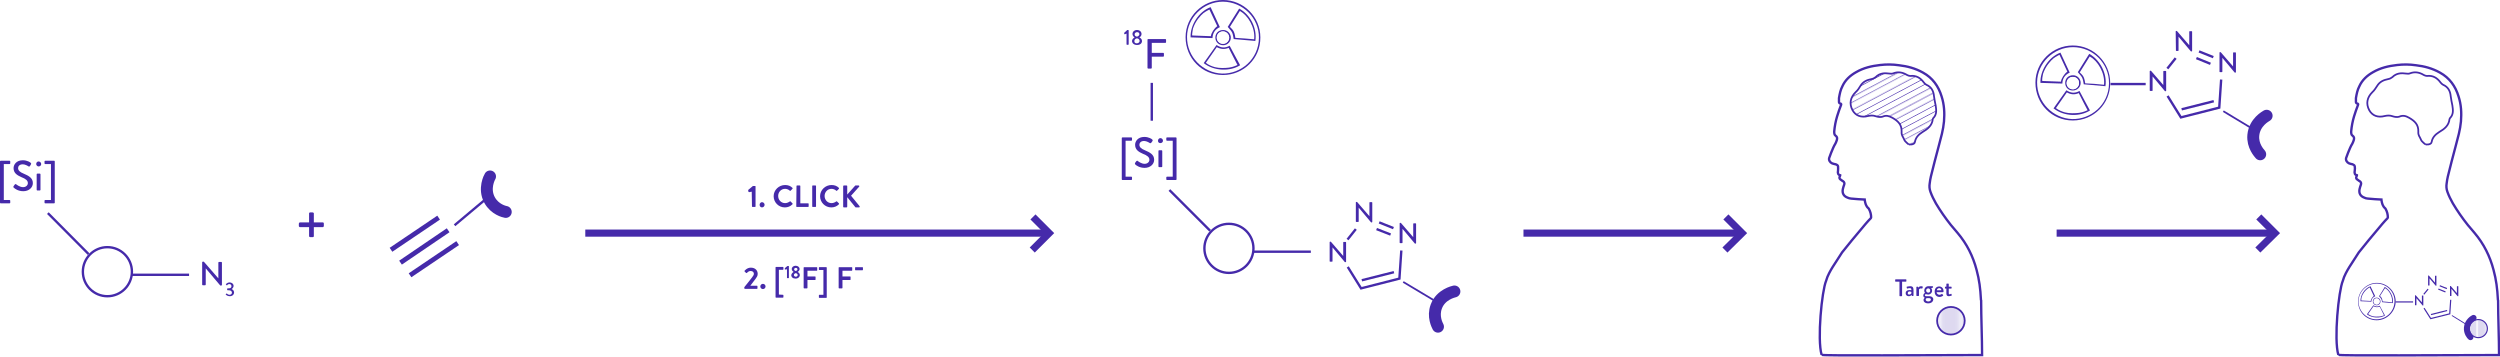 <?xml version="1.0" encoding="utf-8"?>
<!-- Generator: Adobe Illustrator 23.0.0, SVG Export Plug-In . SVG Version: 6.00 Build 0)  -->
<svg version="1.1" id="Layer_1" xmlns="http://www.w3.org/2000/svg" xmlns:xlink="http://www.w3.org/1999/xlink" x="0px" y="0px"
	 viewBox="0 0 1049.9 149.8" style="enable-background:new 0 0 1049.9 149.8;" xml:space="preserve">
<style type="text/css">
	.st0{fill:none;}
	.st1{fill:none;stroke:#452AAA;stroke-width:0.72;}
	.st2{fill:none;stroke:#452AAA;stroke-width:0.636;}
	.st3{opacity:0.71;fill:none;stroke:#452AAA;stroke-width:0.25;stroke-miterlimit:10;enable-background:new    ;}
	.st4{display:none;}
	.st5{fill:none;stroke:#452AAA;stroke-width:5;stroke-linecap:round;stroke-miterlimit:10;}
	.st6{fill:#452AAA;}
	.st7{fill:none;stroke:#452AAA;stroke-width:2;stroke-miterlimit:10;}
	.st8{fill:none;stroke:#452AAA;stroke-miterlimit:10;}
	.st9{fill:none;stroke:#452AAA;stroke-width:3;stroke-miterlimit:10;}
	.st10{fill:url(#SVGID_1_);stroke:#452AAA;stroke-width:0.75;stroke-miterlimit:10;}
	.st11{fill:url(#SVGID_3_);stroke:#452AAA;stroke-width:0.486;stroke-miterlimit:10;}
	.st12{fill:url(#SVGID_6_);stroke:#452AAA;stroke-width:0.75;stroke-miterlimit:10;}
	.st13{fill:none;stroke:#452AAA;stroke-width:0.75;stroke-miterlimit:10;}
	.st14{fill:#FFFFFF;}
	.st15{fill:url(#SVGID_8_);}
	.st16{fill:url(#SVGID_10_);}
	.st17{fill:url(#SVGID_12_);}
	.st18{fill:none;stroke:#452AAA;stroke-width:2.5;stroke-linecap:round;stroke-miterlimit:10;}
	.st19{fill:none;stroke:#452AAA;stroke-width:0.5;stroke-miterlimit:10;}
	.st20{fill:none;stroke:#452AAA;stroke-width:0.375;stroke-miterlimit:10;}
	.st21{fill:url(#SVGID_14_);}
	.st22{fill:url(#SVGID_16_);}
	.st23{fill:url(#SVGID_19_);}
	.st24{fill:url(#SVGID_22_);stroke:#452AAA;stroke-miterlimit:10;}
	.st25{fill:url(#SVGID_25_);}
	.st26{fill:url(#SVGID_27_);}
	.st27{fill:url(#SVGID_28_);}
	.st28{fill:url(#SVGID_29_);stroke:#452AAA;stroke-miterlimit:10;}
	.st29{fill:url(#SVGID_30_);stroke:#452AAA;stroke-width:0.75;stroke-miterlimit:10;}
</style>
<pattern  x="-95.5" y="210.6" width="72" height="72" patternUnits="userSpaceOnUse" id="SVGID_11_" viewBox="72.2 -72 72 72" style="overflow:visible;">
	<g>
		<rect x="72.2" y="-72" class="st0" width="72" height="72"/>
		<g>
			<rect x="72.2" y="-72" class="st0" width="72" height="72"/>
			<g>
				<line class="st1" x1="144" y1="-68.4" x2="216.5" y2="-68.4"/>
				<line class="st1" x1="144" y1="-54" x2="216.5" y2="-54"/>
				<line class="st1" x1="144" y1="-39.6" x2="216.5" y2="-39.6"/>
				<line class="st1" x1="144" y1="-25.2" x2="216.5" y2="-25.2"/>
				<line class="st1" x1="144" y1="-10.8" x2="216.5" y2="-10.8"/>
				<line class="st1" x1="144" y1="-61.2" x2="216.5" y2="-61.2"/>
				<line class="st1" x1="144" y1="-46.8" x2="216.5" y2="-46.8"/>
				<line class="st1" x1="144" y1="-32.4" x2="216.5" y2="-32.4"/>
				<line class="st2" x1="144" y1="-16.8" x2="216.5" y2="-16.8"/>
				<line class="st1" x1="144" y1="-3.6" x2="216.5" y2="-3.6"/>
			</g>
			<g>
				<line class="st1" x1="72" y1="-68.4" x2="144.5" y2="-68.4"/>
				<line class="st1" x1="72" y1="-54" x2="144.5" y2="-54"/>
				<line class="st1" x1="72" y1="-39.6" x2="144.5" y2="-39.6"/>
				<line class="st1" x1="72" y1="-25.2" x2="144.5" y2="-25.2"/>
				<line class="st1" x1="72" y1="-10.8" x2="144.5" y2="-10.8"/>
				<line class="st1" x1="72" y1="-61.2" x2="144.5" y2="-61.2"/>
				<line class="st1" x1="72" y1="-46.8" x2="144.5" y2="-46.8"/>
				<line class="st1" x1="72" y1="-32.4" x2="144.5" y2="-32.4"/>
				<line class="st2" x1="72" y1="-16.8" x2="144.5" y2="-16.8"/>
				<line class="st1" x1="72" y1="-3.6" x2="144.5" y2="-3.6"/>
			</g>
			<g>
				<line class="st1" x1="0" y1="-68.4" x2="72.5" y2="-68.4"/>
				<line class="st1" x1="0" y1="-54" x2="72.5" y2="-54"/>
				<line class="st1" x1="0" y1="-39.6" x2="72.5" y2="-39.6"/>
				<line class="st1" x1="0" y1="-25.2" x2="72.5" y2="-25.2"/>
				<line class="st1" x1="0" y1="-10.8" x2="72.5" y2="-10.8"/>
				<line class="st1" x1="0" y1="-61.2" x2="72.5" y2="-61.2"/>
				<line class="st1" x1="0" y1="-46.8" x2="72.5" y2="-46.8"/>
				<line class="st1" x1="0" y1="-32.4" x2="72.5" y2="-32.4"/>
				<line class="st2" x1="0" y1="-16.8" x2="72.5" y2="-16.8"/>
				<line class="st1" x1="0" y1="-3.6" x2="72.5" y2="-3.6"/>
			</g>
		</g>
	</g>
</pattern>
<pattern  x="-95.5" y="210.6" width="72" height="72" patternUnits="userSpaceOnUse" id="SVGID_13_" viewBox="72.2 -72 72 72" style="overflow:visible;">
	<g>
		<rect x="72.2" y="-72" class="st0" width="72" height="72"/>
		<g>
			<rect x="72.2" y="-72" class="st0" width="72" height="72"/>
			<g>
				<line class="st1" x1="144" y1="-68.4" x2="216.5" y2="-68.4"/>
				<line class="st1" x1="144" y1="-54" x2="216.5" y2="-54"/>
				<line class="st1" x1="144" y1="-39.6" x2="216.5" y2="-39.6"/>
				<line class="st1" x1="144" y1="-25.2" x2="216.5" y2="-25.2"/>
				<line class="st1" x1="144" y1="-10.8" x2="216.5" y2="-10.8"/>
				<line class="st1" x1="144" y1="-61.2" x2="216.5" y2="-61.2"/>
				<line class="st1" x1="144" y1="-46.8" x2="216.5" y2="-46.8"/>
				<line class="st1" x1="144" y1="-32.4" x2="216.5" y2="-32.4"/>
				<line class="st2" x1="144" y1="-16.8" x2="216.5" y2="-16.8"/>
				<line class="st1" x1="144" y1="-3.6" x2="216.5" y2="-3.6"/>
			</g>
			<g>
				<line class="st1" x1="72" y1="-68.4" x2="144.5" y2="-68.4"/>
				<line class="st1" x1="72" y1="-54" x2="144.5" y2="-54"/>
				<line class="st1" x1="72" y1="-39.6" x2="144.5" y2="-39.6"/>
				<line class="st1" x1="72" y1="-25.2" x2="144.5" y2="-25.2"/>
				<line class="st1" x1="72" y1="-10.8" x2="144.5" y2="-10.8"/>
				<line class="st1" x1="72" y1="-61.2" x2="144.5" y2="-61.2"/>
				<line class="st1" x1="72" y1="-46.8" x2="144.5" y2="-46.8"/>
				<line class="st1" x1="72" y1="-32.4" x2="144.5" y2="-32.4"/>
				<line class="st2" x1="72" y1="-16.8" x2="144.5" y2="-16.8"/>
				<line class="st1" x1="72" y1="-3.6" x2="144.5" y2="-3.6"/>
			</g>
			<g>
				<line class="st1" x1="0" y1="-68.4" x2="72.5" y2="-68.4"/>
				<line class="st1" x1="0" y1="-54" x2="72.5" y2="-54"/>
				<line class="st1" x1="0" y1="-39.6" x2="72.5" y2="-39.6"/>
				<line class="st1" x1="0" y1="-25.2" x2="72.5" y2="-25.2"/>
				<line class="st1" x1="0" y1="-10.8" x2="72.5" y2="-10.8"/>
				<line class="st1" x1="0" y1="-61.2" x2="72.5" y2="-61.2"/>
				<line class="st1" x1="0" y1="-46.8" x2="72.5" y2="-46.8"/>
				<line class="st1" x1="0" y1="-32.4" x2="72.5" y2="-32.4"/>
				<line class="st2" x1="0" y1="-16.8" x2="72.5" y2="-16.8"/>
				<line class="st1" x1="0" y1="-3.6" x2="72.5" y2="-3.6"/>
			</g>
		</g>
	</g>
</pattern>
<pattern  x="-95.5" y="210.6" width="72" height="72" patternUnits="userSpaceOnUse" id="SVGID_15_" viewBox="72.2 -72 72 72" style="overflow:visible;">
	<g>
		<rect x="72.2" y="-72" class="st0" width="72" height="72"/>
		<g>
			<rect x="72.2" y="-72" class="st0" width="72" height="72"/>
			<g>
				<line class="st1" x1="144" y1="-68.4" x2="216.5" y2="-68.4"/>
				<line class="st1" x1="144" y1="-54" x2="216.5" y2="-54"/>
				<line class="st1" x1="144" y1="-39.6" x2="216.5" y2="-39.6"/>
				<line class="st1" x1="144" y1="-25.2" x2="216.5" y2="-25.2"/>
				<line class="st1" x1="144" y1="-10.8" x2="216.5" y2="-10.8"/>
				<line class="st1" x1="144" y1="-61.2" x2="216.5" y2="-61.2"/>
				<line class="st1" x1="144" y1="-46.8" x2="216.5" y2="-46.8"/>
				<line class="st1" x1="144" y1="-32.4" x2="216.5" y2="-32.4"/>
				<line class="st2" x1="144" y1="-16.8" x2="216.5" y2="-16.8"/>
				<line class="st1" x1="144" y1="-3.6" x2="216.5" y2="-3.6"/>
			</g>
			<g>
				<line class="st1" x1="72" y1="-68.4" x2="144.5" y2="-68.4"/>
				<line class="st1" x1="72" y1="-54" x2="144.5" y2="-54"/>
				<line class="st1" x1="72" y1="-39.6" x2="144.5" y2="-39.6"/>
				<line class="st1" x1="72" y1="-25.2" x2="144.5" y2="-25.2"/>
				<line class="st1" x1="72" y1="-10.8" x2="144.5" y2="-10.8"/>
				<line class="st1" x1="72" y1="-61.2" x2="144.5" y2="-61.2"/>
				<line class="st1" x1="72" y1="-46.8" x2="144.5" y2="-46.8"/>
				<line class="st1" x1="72" y1="-32.4" x2="144.5" y2="-32.4"/>
				<line class="st2" x1="72" y1="-16.8" x2="144.5" y2="-16.8"/>
				<line class="st1" x1="72" y1="-3.6" x2="144.5" y2="-3.6"/>
			</g>
			<g>
				<line class="st1" x1="0" y1="-68.4" x2="72.5" y2="-68.4"/>
				<line class="st1" x1="0" y1="-54" x2="72.5" y2="-54"/>
				<line class="st1" x1="0" y1="-39.6" x2="72.5" y2="-39.6"/>
				<line class="st1" x1="0" y1="-25.2" x2="72.5" y2="-25.2"/>
				<line class="st1" x1="0" y1="-10.8" x2="72.5" y2="-10.8"/>
				<line class="st1" x1="0" y1="-61.2" x2="72.5" y2="-61.2"/>
				<line class="st1" x1="0" y1="-46.8" x2="72.5" y2="-46.8"/>
				<line class="st1" x1="0" y1="-32.4" x2="72.5" y2="-32.4"/>
				<line class="st2" x1="0" y1="-16.8" x2="72.5" y2="-16.8"/>
				<line class="st1" x1="0" y1="-3.6" x2="72.5" y2="-3.6"/>
			</g>
		</g>
	</g>
</pattern>
<pattern  x="-95.5" y="210.6" width="72" height="72" patternUnits="userSpaceOnUse" id="SVGID_17_" viewBox="72.2 -72 72 72" style="overflow:visible;">
	<g>
		<rect x="72.2" y="-72" class="st0" width="72" height="72"/>
		<g>
			<rect x="72.2" y="-72" class="st0" width="72" height="72"/>
			<g>
				<line class="st1" x1="144" y1="-68.4" x2="216.5" y2="-68.4"/>
				<line class="st1" x1="144" y1="-54" x2="216.5" y2="-54"/>
				<line class="st1" x1="144" y1="-39.6" x2="216.5" y2="-39.6"/>
				<line class="st1" x1="144" y1="-25.2" x2="216.5" y2="-25.2"/>
				<line class="st1" x1="144" y1="-10.8" x2="216.5" y2="-10.8"/>
				<line class="st1" x1="144" y1="-61.2" x2="216.5" y2="-61.2"/>
				<line class="st1" x1="144" y1="-46.8" x2="216.5" y2="-46.8"/>
				<line class="st1" x1="144" y1="-32.4" x2="216.5" y2="-32.4"/>
				<line class="st2" x1="144" y1="-16.8" x2="216.5" y2="-16.8"/>
				<line class="st1" x1="144" y1="-3.6" x2="216.5" y2="-3.6"/>
			</g>
			<g>
				<line class="st1" x1="72" y1="-68.4" x2="144.5" y2="-68.4"/>
				<line class="st1" x1="72" y1="-54" x2="144.5" y2="-54"/>
				<line class="st1" x1="72" y1="-39.6" x2="144.5" y2="-39.6"/>
				<line class="st1" x1="72" y1="-25.2" x2="144.5" y2="-25.2"/>
				<line class="st1" x1="72" y1="-10.8" x2="144.5" y2="-10.8"/>
				<line class="st1" x1="72" y1="-61.2" x2="144.5" y2="-61.2"/>
				<line class="st1" x1="72" y1="-46.8" x2="144.5" y2="-46.8"/>
				<line class="st1" x1="72" y1="-32.4" x2="144.5" y2="-32.4"/>
				<line class="st2" x1="72" y1="-16.8" x2="144.5" y2="-16.8"/>
				<line class="st1" x1="72" y1="-3.6" x2="144.5" y2="-3.6"/>
			</g>
			<g>
				<line class="st1" x1="0" y1="-68.4" x2="72.5" y2="-68.4"/>
				<line class="st1" x1="0" y1="-54" x2="72.5" y2="-54"/>
				<line class="st1" x1="0" y1="-39.6" x2="72.5" y2="-39.6"/>
				<line class="st1" x1="0" y1="-25.2" x2="72.5" y2="-25.2"/>
				<line class="st1" x1="0" y1="-10.8" x2="72.5" y2="-10.8"/>
				<line class="st1" x1="0" y1="-61.2" x2="72.5" y2="-61.2"/>
				<line class="st1" x1="0" y1="-46.8" x2="72.5" y2="-46.8"/>
				<line class="st1" x1="0" y1="-32.4" x2="72.5" y2="-32.4"/>
				<line class="st2" x1="0" y1="-16.8" x2="72.5" y2="-16.8"/>
				<line class="st1" x1="0" y1="-3.6" x2="72.5" y2="-3.6"/>
			</g>
		</g>
	</g>
</pattern>
<pattern  x="-95.5" y="210.6" width="72" height="72" patternUnits="userSpaceOnUse" id="SVGID_18_" viewBox="72.2 -72 72 72" style="overflow:visible;">
	<g>
		<rect x="72.2" y="-72" class="st0" width="72" height="72"/>
		<g>
			<rect x="72.2" y="-72" class="st0" width="72" height="72"/>
			<g>
				<line class="st1" x1="144" y1="-68.4" x2="216.5" y2="-68.4"/>
				<line class="st1" x1="144" y1="-54" x2="216.5" y2="-54"/>
				<line class="st1" x1="144" y1="-39.6" x2="216.5" y2="-39.6"/>
				<line class="st1" x1="144" y1="-25.2" x2="216.5" y2="-25.2"/>
				<line class="st1" x1="144" y1="-10.8" x2="216.5" y2="-10.8"/>
				<line class="st1" x1="144" y1="-61.2" x2="216.5" y2="-61.2"/>
				<line class="st1" x1="144" y1="-46.8" x2="216.5" y2="-46.8"/>
				<line class="st1" x1="144" y1="-32.4" x2="216.5" y2="-32.4"/>
				<line class="st2" x1="144" y1="-16.8" x2="216.5" y2="-16.8"/>
				<line class="st1" x1="144" y1="-3.6" x2="216.5" y2="-3.6"/>
			</g>
			<g>
				<line class="st1" x1="72" y1="-68.4" x2="144.5" y2="-68.4"/>
				<line class="st1" x1="72" y1="-54" x2="144.5" y2="-54"/>
				<line class="st1" x1="72" y1="-39.6" x2="144.5" y2="-39.6"/>
				<line class="st1" x1="72" y1="-25.2" x2="144.5" y2="-25.2"/>
				<line class="st1" x1="72" y1="-10.8" x2="144.5" y2="-10.8"/>
				<line class="st1" x1="72" y1="-61.2" x2="144.5" y2="-61.2"/>
				<line class="st1" x1="72" y1="-46.8" x2="144.5" y2="-46.8"/>
				<line class="st1" x1="72" y1="-32.4" x2="144.5" y2="-32.4"/>
				<line class="st2" x1="72" y1="-16.8" x2="144.5" y2="-16.8"/>
				<line class="st1" x1="72" y1="-3.6" x2="144.5" y2="-3.6"/>
			</g>
			<g>
				<line class="st1" x1="0" y1="-68.4" x2="72.5" y2="-68.4"/>
				<line class="st1" x1="0" y1="-54" x2="72.5" y2="-54"/>
				<line class="st1" x1="0" y1="-39.6" x2="72.5" y2="-39.6"/>
				<line class="st1" x1="0" y1="-25.2" x2="72.5" y2="-25.2"/>
				<line class="st1" x1="0" y1="-10.8" x2="72.5" y2="-10.8"/>
				<line class="st1" x1="0" y1="-61.2" x2="72.5" y2="-61.2"/>
				<line class="st1" x1="0" y1="-46.8" x2="72.5" y2="-46.8"/>
				<line class="st1" x1="0" y1="-32.4" x2="72.5" y2="-32.4"/>
				<line class="st2" x1="0" y1="-16.8" x2="72.5" y2="-16.8"/>
				<line class="st1" x1="0" y1="-3.6" x2="72.5" y2="-3.6"/>
			</g>
		</g>
	</g>
</pattern>
<pattern  x="-95.5" y="210.6" width="48" height="39.2" patternUnits="userSpaceOnUse" id="SVGID_2_" viewBox="0.3 -39.7 48 39.2" style="overflow:visible;">
	<g>
		<rect x="0.3" y="-39.7" class="st0" width="48" height="39.2"/>
		<g>
			<rect x="0.3" y="-39.7" class="st0" width="48" height="39.2"/>
			<g>
				<line class="st3" x1="48.1" y1="-39.2" x2="48.2" y2="-78.3"/>
				<line class="st3" x1="47" y1="-39.2" x2="47" y2="-78.3"/>
				<line class="st3" x1="45.9" y1="-39.2" x2="45.9" y2="-78.3"/>
				<line class="st3" x1="44.7" y1="-39.2" x2="44.8" y2="-78.3"/>
				<line class="st3" x1="43.6" y1="-39.2" x2="43.6" y2="-78.3"/>
				<line class="st3" x1="42.5" y1="-39.2" x2="42.5" y2="-78.3"/>
				<line class="st3" x1="41.3" y1="-39.2" x2="41.4" y2="-78.3"/>
				<line class="st3" x1="40.2" y1="-39.2" x2="40.2" y2="-78.3"/>
				<line class="st3" x1="39.1" y1="-39.2" x2="39.1" y2="-78.3"/>
				<line class="st3" x1="37.9" y1="-39.2" x2="38" y2="-78.3"/>
				<line class="st3" x1="36.8" y1="-39.2" x2="36.8" y2="-78.3"/>
				<line class="st3" x1="35.7" y1="-39.2" x2="35.7" y2="-78.3"/>
				<line class="st3" x1="34.5" y1="-39.2" x2="34.6" y2="-78.3"/>
				<line class="st3" x1="33.4" y1="-39.2" x2="33.4" y2="-78.3"/>
				<line class="st3" x1="32.2" y1="-39.2" x2="32.3" y2="-78.3"/>
				<line class="st3" x1="31.1" y1="-39.2" x2="31.2" y2="-78.3"/>
				<line class="st3" x1="30" y1="-39.2" x2="30" y2="-78.3"/>
				<line class="st3" x1="28.8" y1="-39.2" x2="28.9" y2="-78.3"/>
				<line class="st3" x1="27.7" y1="-39.2" x2="27.7" y2="-78.3"/>
				<line class="st3" x1="26.6" y1="-39.2" x2="26.6" y2="-78.3"/>
				<line class="st3" x1="25.4" y1="-39.2" x2="25.5" y2="-78.3"/>
				<line class="st3" x1="24.3" y1="-39.2" x2="24.3" y2="-78.3"/>
				<line class="st3" x1="23.2" y1="-39.2" x2="23.2" y2="-78.3"/>
				<line class="st3" x1="22" y1="-39.2" x2="22.1" y2="-78.3"/>
				<line class="st3" x1="20.9" y1="-39.2" x2="20.9" y2="-78.3"/>
				<line class="st3" x1="19.8" y1="-39.2" x2="19.8" y2="-78.3"/>
				<line class="st3" x1="18.6" y1="-39.2" x2="18.7" y2="-78.3"/>
				<line class="st3" x1="17.5" y1="-39.2" x2="17.5" y2="-78.3"/>
				<line class="st3" x1="16.4" y1="-39.2" x2="16.4" y2="-78.3"/>
				<line class="st3" x1="15.2" y1="-39.2" x2="15.3" y2="-78.3"/>
				<line class="st3" x1="14.1" y1="-39.2" x2="14.1" y2="-78.3"/>
				<line class="st3" x1="13" y1="-39.2" x2="13" y2="-78.3"/>
				<line class="st3" x1="11.8" y1="-39.2" x2="11.9" y2="-78.3"/>
				<line class="st3" x1="10.7" y1="-39.2" x2="10.7" y2="-78.3"/>
				<line class="st3" x1="9.6" y1="-39.2" x2="9.6" y2="-78.3"/>
				<line class="st3" x1="8.4" y1="-39.2" x2="8.5" y2="-78.3"/>
				<line class="st3" x1="7.3" y1="-39.2" x2="7.3" y2="-78.3"/>
				<line class="st3" x1="6.2" y1="-39.2" x2="6.2" y2="-78.3"/>
				<line class="st3" x1="5" y1="-39.2" x2="5.1" y2="-78.3"/>
				<line class="st3" x1="3.9" y1="-39.2" x2="3.9" y2="-78.3"/>
				<line class="st3" x1="2.8" y1="-39.2" x2="2.8" y2="-78.3"/>
				<line class="st3" x1="1.6" y1="-39.2" x2="1.7" y2="-78.3"/>
			</g>
			<g>
				<line class="st3" x1="0.1" y1="-39.2" x2="0.2" y2="-78.3"/>
			</g>
			<g>
				<line class="st3" x1="48.1" y1="0" x2="48.2" y2="-39.1"/>
				<line class="st3" x1="47" y1="0" x2="47" y2="-39.1"/>
				<line class="st3" x1="45.9" y1="0" x2="45.9" y2="-39.1"/>
				<line class="st3" x1="44.7" y1="0" x2="44.8" y2="-39.1"/>
				<line class="st3" x1="43.6" y1="0" x2="43.6" y2="-39.1"/>
				<line class="st3" x1="42.5" y1="0" x2="42.5" y2="-39.1"/>
				<line class="st3" x1="41.3" y1="0" x2="41.4" y2="-39.1"/>
				<line class="st3" x1="40.2" y1="0" x2="40.2" y2="-39.1"/>
				<line class="st3" x1="39.1" y1="0" x2="39.1" y2="-39.1"/>
				<line class="st3" x1="37.9" y1="0" x2="38" y2="-39.1"/>
				<line class="st3" x1="36.8" y1="0" x2="36.8" y2="-39.2"/>
				<line class="st3" x1="35.7" y1="0" x2="35.7" y2="-39.2"/>
				<line class="st3" x1="34.5" y1="0" x2="34.6" y2="-39.2"/>
				<line class="st3" x1="33.4" y1="0" x2="33.4" y2="-39.2"/>
				<line class="st3" x1="32.2" y1="0" x2="32.3" y2="-39.2"/>
				<line class="st3" x1="31.1" y1="0" x2="31.2" y2="-39.2"/>
				<line class="st3" x1="30" y1="0" x2="30" y2="-39.2"/>
				<line class="st3" x1="28.8" y1="0" x2="28.9" y2="-39.2"/>
				<line class="st3" x1="27.7" y1="0" x2="27.7" y2="-39.2"/>
				<line class="st3" x1="26.6" y1="0" x2="26.6" y2="-39.2"/>
				<line class="st3" x1="25.4" y1="0" x2="25.5" y2="-39.2"/>
				<line class="st3" x1="24.3" y1="0" x2="24.3" y2="-39.2"/>
				<line class="st3" x1="23.2" y1="0" x2="23.2" y2="-39.2"/>
				<line class="st3" x1="22" y1="0" x2="22.1" y2="-39.2"/>
				<line class="st3" x1="20.9" y1="0" x2="20.9" y2="-39.2"/>
				<line class="st3" x1="19.8" y1="0" x2="19.8" y2="-39.2"/>
				<line class="st3" x1="18.6" y1="0" x2="18.7" y2="-39.2"/>
				<line class="st3" x1="17.5" y1="0" x2="17.5" y2="-39.2"/>
				<line class="st3" x1="16.4" y1="0" x2="16.4" y2="-39.2"/>
				<line class="st3" x1="15.2" y1="0" x2="15.3" y2="-39.2"/>
				<line class="st3" x1="14.1" y1="0" x2="14.1" y2="-39.2"/>
				<line class="st3" x1="13" y1="0" x2="13" y2="-39.2"/>
				<line class="st3" x1="11.8" y1="0" x2="11.9" y2="-39.2"/>
				<line class="st3" x1="10.7" y1="0" x2="10.7" y2="-39.2"/>
				<line class="st3" x1="9.6" y1="0" x2="9.6" y2="-39.2"/>
				<line class="st3" x1="8.4" y1="0" x2="8.5" y2="-39.2"/>
				<line class="st3" x1="7.3" y1="-0.1" x2="7.3" y2="-39.2"/>
				<line class="st3" x1="6.2" y1="-0.1" x2="6.2" y2="-39.2"/>
				<line class="st3" x1="5" y1="-0.1" x2="5.1" y2="-39.2"/>
				<line class="st3" x1="3.9" y1="-0.1" x2="3.9" y2="-39.2"/>
				<line class="st3" x1="2.8" y1="-0.1" x2="2.8" y2="-39.2"/>
				<line class="st3" x1="1.6" y1="-0.1" x2="1.7" y2="-39.2"/>
			</g>
			<g>
				<line class="st3" x1="0.1" y1="0" x2="0.2" y2="-39.1"/>
			</g>
		</g>
	</g>
</pattern>
<pattern  x="-95.5" y="210.6" width="72" height="72" patternUnits="userSpaceOnUse" id="SVGID_20_" viewBox="72.2 -72 72 72" style="overflow:visible;">
	<g>
		<rect x="72.2" y="-72" class="st0" width="72" height="72"/>
		<g>
			<rect x="72.2" y="-72" class="st0" width="72" height="72"/>
			<g>
				<line class="st1" x1="144" y1="-68.4" x2="216.5" y2="-68.4"/>
				<line class="st1" x1="144" y1="-54" x2="216.5" y2="-54"/>
				<line class="st1" x1="144" y1="-39.6" x2="216.5" y2="-39.6"/>
				<line class="st1" x1="144" y1="-25.2" x2="216.5" y2="-25.2"/>
				<line class="st1" x1="144" y1="-10.8" x2="216.5" y2="-10.8"/>
				<line class="st1" x1="144" y1="-61.2" x2="216.5" y2="-61.2"/>
				<line class="st1" x1="144" y1="-46.8" x2="216.5" y2="-46.8"/>
				<line class="st1" x1="144" y1="-32.4" x2="216.5" y2="-32.4"/>
				<line class="st2" x1="144" y1="-16.8" x2="216.5" y2="-16.8"/>
				<line class="st1" x1="144" y1="-3.6" x2="216.5" y2="-3.6"/>
			</g>
			<g>
				<line class="st1" x1="72" y1="-68.4" x2="144.5" y2="-68.4"/>
				<line class="st1" x1="72" y1="-54" x2="144.5" y2="-54"/>
				<line class="st1" x1="72" y1="-39.6" x2="144.5" y2="-39.6"/>
				<line class="st1" x1="72" y1="-25.2" x2="144.5" y2="-25.2"/>
				<line class="st1" x1="72" y1="-10.8" x2="144.5" y2="-10.8"/>
				<line class="st1" x1="72" y1="-61.2" x2="144.5" y2="-61.2"/>
				<line class="st1" x1="72" y1="-46.8" x2="144.5" y2="-46.8"/>
				<line class="st1" x1="72" y1="-32.4" x2="144.5" y2="-32.4"/>
				<line class="st2" x1="72" y1="-16.8" x2="144.5" y2="-16.8"/>
				<line class="st1" x1="72" y1="-3.6" x2="144.5" y2="-3.6"/>
			</g>
			<g>
				<line class="st1" x1="0" y1="-68.4" x2="72.5" y2="-68.4"/>
				<line class="st1" x1="0" y1="-54" x2="72.5" y2="-54"/>
				<line class="st1" x1="0" y1="-39.6" x2="72.5" y2="-39.6"/>
				<line class="st1" x1="0" y1="-25.2" x2="72.5" y2="-25.2"/>
				<line class="st1" x1="0" y1="-10.8" x2="72.5" y2="-10.8"/>
				<line class="st1" x1="0" y1="-61.2" x2="72.5" y2="-61.2"/>
				<line class="st1" x1="0" y1="-46.8" x2="72.5" y2="-46.8"/>
				<line class="st1" x1="0" y1="-32.4" x2="72.5" y2="-32.4"/>
				<line class="st2" x1="0" y1="-16.8" x2="72.5" y2="-16.8"/>
				<line class="st1" x1="0" y1="-3.6" x2="72.5" y2="-3.6"/>
			</g>
		</g>
	</g>
</pattern>
<pattern  x="-95.5" y="210.6" width="72" height="72" patternUnits="userSpaceOnUse" id="SVGID_21_" viewBox="72.2 -72 72 72" style="overflow:visible;">
	<g>
		<rect x="72.2" y="-72" class="st0" width="72" height="72"/>
		<g>
			<rect x="72.2" y="-72" class="st0" width="72" height="72"/>
			<g>
				<line class="st1" x1="144" y1="-68.4" x2="216.5" y2="-68.4"/>
				<line class="st1" x1="144" y1="-54" x2="216.5" y2="-54"/>
				<line class="st1" x1="144" y1="-39.6" x2="216.5" y2="-39.6"/>
				<line class="st1" x1="144" y1="-25.2" x2="216.5" y2="-25.2"/>
				<line class="st1" x1="144" y1="-10.8" x2="216.5" y2="-10.8"/>
				<line class="st1" x1="144" y1="-61.2" x2="216.5" y2="-61.2"/>
				<line class="st1" x1="144" y1="-46.8" x2="216.5" y2="-46.8"/>
				<line class="st1" x1="144" y1="-32.4" x2="216.5" y2="-32.4"/>
				<line class="st2" x1="144" y1="-16.8" x2="216.5" y2="-16.8"/>
				<line class="st1" x1="144" y1="-3.6" x2="216.5" y2="-3.6"/>
			</g>
			<g>
				<line class="st1" x1="72" y1="-68.4" x2="144.5" y2="-68.4"/>
				<line class="st1" x1="72" y1="-54" x2="144.5" y2="-54"/>
				<line class="st1" x1="72" y1="-39.6" x2="144.5" y2="-39.6"/>
				<line class="st1" x1="72" y1="-25.2" x2="144.5" y2="-25.2"/>
				<line class="st1" x1="72" y1="-10.8" x2="144.5" y2="-10.8"/>
				<line class="st1" x1="72" y1="-61.2" x2="144.5" y2="-61.2"/>
				<line class="st1" x1="72" y1="-46.8" x2="144.5" y2="-46.8"/>
				<line class="st1" x1="72" y1="-32.4" x2="144.5" y2="-32.4"/>
				<line class="st2" x1="72" y1="-16.8" x2="144.5" y2="-16.8"/>
				<line class="st1" x1="72" y1="-3.6" x2="144.5" y2="-3.6"/>
			</g>
			<g>
				<line class="st1" x1="0" y1="-68.4" x2="72.5" y2="-68.4"/>
				<line class="st1" x1="0" y1="-54" x2="72.5" y2="-54"/>
				<line class="st1" x1="0" y1="-39.6" x2="72.5" y2="-39.6"/>
				<line class="st1" x1="0" y1="-25.2" x2="72.5" y2="-25.2"/>
				<line class="st1" x1="0" y1="-10.8" x2="72.5" y2="-10.8"/>
				<line class="st1" x1="0" y1="-61.2" x2="72.5" y2="-61.2"/>
				<line class="st1" x1="0" y1="-46.8" x2="72.5" y2="-46.8"/>
				<line class="st1" x1="0" y1="-32.4" x2="72.5" y2="-32.4"/>
				<line class="st2" x1="0" y1="-16.8" x2="72.5" y2="-16.8"/>
				<line class="st1" x1="0" y1="-3.6" x2="72.5" y2="-3.6"/>
			</g>
		</g>
	</g>
</pattern>
<pattern  x="-95.5" y="210.6" width="72" height="72" patternUnits="userSpaceOnUse" id="SVGID_23_" viewBox="72.2 -72 72 72" style="overflow:visible;">
	<g>
		<rect x="72.2" y="-72" class="st0" width="72" height="72"/>
		<g>
			<rect x="72.2" y="-72" class="st0" width="72" height="72"/>
			<g>
				<line class="st1" x1="144" y1="-68.4" x2="216.5" y2="-68.4"/>
				<line class="st1" x1="144" y1="-54" x2="216.5" y2="-54"/>
				<line class="st1" x1="144" y1="-39.6" x2="216.5" y2="-39.6"/>
				<line class="st1" x1="144" y1="-25.2" x2="216.5" y2="-25.2"/>
				<line class="st1" x1="144" y1="-10.8" x2="216.5" y2="-10.8"/>
				<line class="st1" x1="144" y1="-61.2" x2="216.5" y2="-61.2"/>
				<line class="st1" x1="144" y1="-46.8" x2="216.5" y2="-46.8"/>
				<line class="st1" x1="144" y1="-32.4" x2="216.5" y2="-32.4"/>
				<line class="st2" x1="144" y1="-16.8" x2="216.5" y2="-16.8"/>
				<line class="st1" x1="144" y1="-3.6" x2="216.5" y2="-3.6"/>
			</g>
			<g>
				<line class="st1" x1="72" y1="-68.4" x2="144.5" y2="-68.4"/>
				<line class="st1" x1="72" y1="-54" x2="144.5" y2="-54"/>
				<line class="st1" x1="72" y1="-39.6" x2="144.5" y2="-39.6"/>
				<line class="st1" x1="72" y1="-25.2" x2="144.5" y2="-25.2"/>
				<line class="st1" x1="72" y1="-10.8" x2="144.5" y2="-10.8"/>
				<line class="st1" x1="72" y1="-61.2" x2="144.5" y2="-61.2"/>
				<line class="st1" x1="72" y1="-46.8" x2="144.5" y2="-46.8"/>
				<line class="st1" x1="72" y1="-32.4" x2="144.5" y2="-32.4"/>
				<line class="st2" x1="72" y1="-16.8" x2="144.5" y2="-16.8"/>
				<line class="st1" x1="72" y1="-3.6" x2="144.5" y2="-3.6"/>
			</g>
			<g>
				<line class="st1" x1="0" y1="-68.4" x2="72.5" y2="-68.4"/>
				<line class="st1" x1="0" y1="-54" x2="72.5" y2="-54"/>
				<line class="st1" x1="0" y1="-39.6" x2="72.5" y2="-39.6"/>
				<line class="st1" x1="0" y1="-25.2" x2="72.5" y2="-25.2"/>
				<line class="st1" x1="0" y1="-10.8" x2="72.5" y2="-10.8"/>
				<line class="st1" x1="0" y1="-61.2" x2="72.5" y2="-61.2"/>
				<line class="st1" x1="0" y1="-46.8" x2="72.5" y2="-46.8"/>
				<line class="st1" x1="0" y1="-32.4" x2="72.5" y2="-32.4"/>
				<line class="st2" x1="0" y1="-16.8" x2="72.5" y2="-16.8"/>
				<line class="st1" x1="0" y1="-3.6" x2="72.5" y2="-3.6"/>
			</g>
		</g>
	</g>
</pattern>
<pattern  x="-95.5" y="210.6" width="72" height="72" patternUnits="userSpaceOnUse" id="SVGID_24_" viewBox="72.2 -72 72 72" style="overflow:visible;">
	<g>
		<rect x="72.2" y="-72" class="st0" width="72" height="72"/>
		<g>
			<rect x="72.2" y="-72" class="st0" width="72" height="72"/>
			<g>
				<line class="st1" x1="144" y1="-68.4" x2="216.5" y2="-68.4"/>
				<line class="st1" x1="144" y1="-54" x2="216.5" y2="-54"/>
				<line class="st1" x1="144" y1="-39.6" x2="216.5" y2="-39.6"/>
				<line class="st1" x1="144" y1="-25.2" x2="216.5" y2="-25.2"/>
				<line class="st1" x1="144" y1="-10.8" x2="216.5" y2="-10.8"/>
				<line class="st1" x1="144" y1="-61.2" x2="216.5" y2="-61.2"/>
				<line class="st1" x1="144" y1="-46.8" x2="216.5" y2="-46.8"/>
				<line class="st1" x1="144" y1="-32.4" x2="216.5" y2="-32.4"/>
				<line class="st2" x1="144" y1="-16.8" x2="216.5" y2="-16.8"/>
				<line class="st1" x1="144" y1="-3.6" x2="216.5" y2="-3.6"/>
			</g>
			<g>
				<line class="st1" x1="72" y1="-68.4" x2="144.5" y2="-68.4"/>
				<line class="st1" x1="72" y1="-54" x2="144.5" y2="-54"/>
				<line class="st1" x1="72" y1="-39.6" x2="144.5" y2="-39.6"/>
				<line class="st1" x1="72" y1="-25.2" x2="144.5" y2="-25.2"/>
				<line class="st1" x1="72" y1="-10.8" x2="144.5" y2="-10.8"/>
				<line class="st1" x1="72" y1="-61.2" x2="144.5" y2="-61.2"/>
				<line class="st1" x1="72" y1="-46.8" x2="144.5" y2="-46.8"/>
				<line class="st1" x1="72" y1="-32.4" x2="144.5" y2="-32.4"/>
				<line class="st2" x1="72" y1="-16.8" x2="144.5" y2="-16.8"/>
				<line class="st1" x1="72" y1="-3.6" x2="144.5" y2="-3.6"/>
			</g>
			<g>
				<line class="st1" x1="0" y1="-68.4" x2="72.5" y2="-68.4"/>
				<line class="st1" x1="0" y1="-54" x2="72.5" y2="-54"/>
				<line class="st1" x1="0" y1="-39.6" x2="72.5" y2="-39.6"/>
				<line class="st1" x1="0" y1="-25.2" x2="72.5" y2="-25.2"/>
				<line class="st1" x1="0" y1="-10.8" x2="72.5" y2="-10.8"/>
				<line class="st1" x1="0" y1="-61.2" x2="72.5" y2="-61.2"/>
				<line class="st1" x1="0" y1="-46.8" x2="72.5" y2="-46.8"/>
				<line class="st1" x1="0" y1="-32.4" x2="72.5" y2="-32.4"/>
				<line class="st2" x1="0" y1="-16.8" x2="72.5" y2="-16.8"/>
				<line class="st1" x1="0" y1="-3.6" x2="72.5" y2="-3.6"/>
			</g>
		</g>
	</g>
</pattern>
<pattern  x="-95.5" y="210.6" width="72" height="72" patternUnits="userSpaceOnUse" id="SVGID_26_" viewBox="72.2 -72 72 72" style="overflow:visible;">
	<g>
		<rect x="72.2" y="-72" class="st0" width="72" height="72"/>
		<g>
			<rect x="72.2" y="-72" class="st0" width="72" height="72"/>
			<g>
				<line class="st1" x1="144" y1="-68.4" x2="216.5" y2="-68.4"/>
				<line class="st1" x1="144" y1="-54" x2="216.5" y2="-54"/>
				<line class="st1" x1="144" y1="-39.6" x2="216.5" y2="-39.6"/>
				<line class="st1" x1="144" y1="-25.2" x2="216.5" y2="-25.2"/>
				<line class="st1" x1="144" y1="-10.8" x2="216.5" y2="-10.8"/>
				<line class="st1" x1="144" y1="-61.2" x2="216.5" y2="-61.2"/>
				<line class="st1" x1="144" y1="-46.8" x2="216.5" y2="-46.8"/>
				<line class="st1" x1="144" y1="-32.4" x2="216.5" y2="-32.4"/>
				<line class="st2" x1="144" y1="-16.8" x2="216.5" y2="-16.8"/>
				<line class="st1" x1="144" y1="-3.6" x2="216.5" y2="-3.6"/>
			</g>
			<g>
				<line class="st1" x1="72" y1="-68.4" x2="144.5" y2="-68.4"/>
				<line class="st1" x1="72" y1="-54" x2="144.5" y2="-54"/>
				<line class="st1" x1="72" y1="-39.6" x2="144.5" y2="-39.6"/>
				<line class="st1" x1="72" y1="-25.2" x2="144.5" y2="-25.2"/>
				<line class="st1" x1="72" y1="-10.8" x2="144.5" y2="-10.8"/>
				<line class="st1" x1="72" y1="-61.2" x2="144.5" y2="-61.2"/>
				<line class="st1" x1="72" y1="-46.8" x2="144.5" y2="-46.8"/>
				<line class="st1" x1="72" y1="-32.4" x2="144.5" y2="-32.4"/>
				<line class="st2" x1="72" y1="-16.8" x2="144.5" y2="-16.8"/>
				<line class="st1" x1="72" y1="-3.6" x2="144.5" y2="-3.6"/>
			</g>
			<g>
				<line class="st1" x1="0" y1="-68.4" x2="72.5" y2="-68.4"/>
				<line class="st1" x1="0" y1="-54" x2="72.5" y2="-54"/>
				<line class="st1" x1="0" y1="-39.6" x2="72.5" y2="-39.6"/>
				<line class="st1" x1="0" y1="-25.2" x2="72.5" y2="-25.2"/>
				<line class="st1" x1="0" y1="-10.8" x2="72.5" y2="-10.8"/>
				<line class="st1" x1="0" y1="-61.2" x2="72.5" y2="-61.2"/>
				<line class="st1" x1="0" y1="-46.8" x2="72.5" y2="-46.8"/>
				<line class="st1" x1="0" y1="-32.4" x2="72.5" y2="-32.4"/>
				<line class="st2" x1="0" y1="-16.8" x2="72.5" y2="-16.8"/>
				<line class="st1" x1="0" y1="-3.6" x2="72.5" y2="-3.6"/>
			</g>
		</g>
	</g>
</pattern>
<pattern  x="-95.5" y="210.6" width="48" height="39.2" patternUnits="userSpaceOnUse" id="SVGID_4_" viewBox="0.3 -39.7 48 39.2" style="overflow:visible;">
	<g>
		<rect x="0.3" y="-39.7" class="st0" width="48" height="39.2"/>
		<g>
			<rect x="0.3" y="-39.7" class="st0" width="48" height="39.2"/>
			<g>
				<line class="st3" x1="48.1" y1="-39.2" x2="48.2" y2="-78.3"/>
				<line class="st3" x1="47" y1="-39.2" x2="47" y2="-78.3"/>
				<line class="st3" x1="45.9" y1="-39.2" x2="45.9" y2="-78.3"/>
				<line class="st3" x1="44.7" y1="-39.2" x2="44.8" y2="-78.3"/>
				<line class="st3" x1="43.6" y1="-39.2" x2="43.6" y2="-78.3"/>
				<line class="st3" x1="42.5" y1="-39.2" x2="42.5" y2="-78.3"/>
				<line class="st3" x1="41.3" y1="-39.2" x2="41.4" y2="-78.3"/>
				<line class="st3" x1="40.2" y1="-39.2" x2="40.2" y2="-78.3"/>
				<line class="st3" x1="39.1" y1="-39.2" x2="39.1" y2="-78.3"/>
				<line class="st3" x1="37.9" y1="-39.2" x2="38" y2="-78.3"/>
				<line class="st3" x1="36.8" y1="-39.2" x2="36.8" y2="-78.3"/>
				<line class="st3" x1="35.7" y1="-39.2" x2="35.7" y2="-78.3"/>
				<line class="st3" x1="34.5" y1="-39.2" x2="34.6" y2="-78.3"/>
				<line class="st3" x1="33.4" y1="-39.2" x2="33.4" y2="-78.3"/>
				<line class="st3" x1="32.2" y1="-39.2" x2="32.3" y2="-78.3"/>
				<line class="st3" x1="31.1" y1="-39.2" x2="31.2" y2="-78.3"/>
				<line class="st3" x1="30" y1="-39.2" x2="30" y2="-78.3"/>
				<line class="st3" x1="28.8" y1="-39.2" x2="28.9" y2="-78.3"/>
				<line class="st3" x1="27.7" y1="-39.2" x2="27.7" y2="-78.3"/>
				<line class="st3" x1="26.6" y1="-39.2" x2="26.6" y2="-78.3"/>
				<line class="st3" x1="25.4" y1="-39.2" x2="25.5" y2="-78.3"/>
				<line class="st3" x1="24.3" y1="-39.2" x2="24.3" y2="-78.3"/>
				<line class="st3" x1="23.2" y1="-39.2" x2="23.2" y2="-78.3"/>
				<line class="st3" x1="22" y1="-39.2" x2="22.1" y2="-78.3"/>
				<line class="st3" x1="20.9" y1="-39.2" x2="20.9" y2="-78.3"/>
				<line class="st3" x1="19.8" y1="-39.2" x2="19.8" y2="-78.3"/>
				<line class="st3" x1="18.6" y1="-39.2" x2="18.7" y2="-78.3"/>
				<line class="st3" x1="17.5" y1="-39.2" x2="17.5" y2="-78.3"/>
				<line class="st3" x1="16.4" y1="-39.2" x2="16.4" y2="-78.3"/>
				<line class="st3" x1="15.2" y1="-39.2" x2="15.3" y2="-78.3"/>
				<line class="st3" x1="14.1" y1="-39.2" x2="14.1" y2="-78.3"/>
				<line class="st3" x1="13" y1="-39.2" x2="13" y2="-78.3"/>
				<line class="st3" x1="11.8" y1="-39.2" x2="11.9" y2="-78.3"/>
				<line class="st3" x1="10.7" y1="-39.2" x2="10.7" y2="-78.3"/>
				<line class="st3" x1="9.6" y1="-39.2" x2="9.6" y2="-78.3"/>
				<line class="st3" x1="8.4" y1="-39.2" x2="8.5" y2="-78.3"/>
				<line class="st3" x1="7.3" y1="-39.2" x2="7.3" y2="-78.3"/>
				<line class="st3" x1="6.2" y1="-39.2" x2="6.2" y2="-78.3"/>
				<line class="st3" x1="5" y1="-39.2" x2="5.1" y2="-78.3"/>
				<line class="st3" x1="3.9" y1="-39.2" x2="3.9" y2="-78.3"/>
				<line class="st3" x1="2.8" y1="-39.2" x2="2.8" y2="-78.3"/>
				<line class="st3" x1="1.6" y1="-39.2" x2="1.7" y2="-78.3"/>
			</g>
			<g>
				<line class="st3" x1="0.1" y1="-39.2" x2="0.2" y2="-78.3"/>
			</g>
			<g>
				<line class="st3" x1="48.1" y1="0" x2="48.2" y2="-39.1"/>
				<line class="st3" x1="47" y1="0" x2="47" y2="-39.1"/>
				<line class="st3" x1="45.9" y1="0" x2="45.9" y2="-39.1"/>
				<line class="st3" x1="44.7" y1="0" x2="44.8" y2="-39.1"/>
				<line class="st3" x1="43.6" y1="0" x2="43.6" y2="-39.1"/>
				<line class="st3" x1="42.5" y1="0" x2="42.5" y2="-39.1"/>
				<line class="st3" x1="41.3" y1="0" x2="41.4" y2="-39.1"/>
				<line class="st3" x1="40.2" y1="0" x2="40.2" y2="-39.1"/>
				<line class="st3" x1="39.1" y1="0" x2="39.1" y2="-39.1"/>
				<line class="st3" x1="37.9" y1="0" x2="38" y2="-39.1"/>
				<line class="st3" x1="36.8" y1="0" x2="36.8" y2="-39.2"/>
				<line class="st3" x1="35.7" y1="0" x2="35.7" y2="-39.2"/>
				<line class="st3" x1="34.5" y1="0" x2="34.6" y2="-39.2"/>
				<line class="st3" x1="33.4" y1="0" x2="33.4" y2="-39.2"/>
				<line class="st3" x1="32.2" y1="0" x2="32.3" y2="-39.2"/>
				<line class="st3" x1="31.1" y1="0" x2="31.2" y2="-39.2"/>
				<line class="st3" x1="30" y1="0" x2="30" y2="-39.2"/>
				<line class="st3" x1="28.8" y1="0" x2="28.9" y2="-39.2"/>
				<line class="st3" x1="27.7" y1="0" x2="27.7" y2="-39.2"/>
				<line class="st3" x1="26.6" y1="0" x2="26.6" y2="-39.2"/>
				<line class="st3" x1="25.4" y1="0" x2="25.5" y2="-39.2"/>
				<line class="st3" x1="24.3" y1="0" x2="24.3" y2="-39.2"/>
				<line class="st3" x1="23.2" y1="0" x2="23.2" y2="-39.2"/>
				<line class="st3" x1="22" y1="0" x2="22.1" y2="-39.2"/>
				<line class="st3" x1="20.9" y1="0" x2="20.9" y2="-39.2"/>
				<line class="st3" x1="19.8" y1="0" x2="19.8" y2="-39.2"/>
				<line class="st3" x1="18.6" y1="0" x2="18.7" y2="-39.2"/>
				<line class="st3" x1="17.5" y1="0" x2="17.5" y2="-39.2"/>
				<line class="st3" x1="16.4" y1="0" x2="16.4" y2="-39.2"/>
				<line class="st3" x1="15.2" y1="0" x2="15.3" y2="-39.2"/>
				<line class="st3" x1="14.1" y1="0" x2="14.1" y2="-39.2"/>
				<line class="st3" x1="13" y1="0" x2="13" y2="-39.2"/>
				<line class="st3" x1="11.8" y1="0" x2="11.9" y2="-39.2"/>
				<line class="st3" x1="10.7" y1="0" x2="10.7" y2="-39.2"/>
				<line class="st3" x1="9.6" y1="0" x2="9.6" y2="-39.2"/>
				<line class="st3" x1="8.4" y1="0" x2="8.5" y2="-39.2"/>
				<line class="st3" x1="7.3" y1="-0.1" x2="7.3" y2="-39.2"/>
				<line class="st3" x1="6.2" y1="-0.1" x2="6.2" y2="-39.2"/>
				<line class="st3" x1="5" y1="-0.1" x2="5.1" y2="-39.2"/>
				<line class="st3" x1="3.9" y1="-0.1" x2="3.9" y2="-39.2"/>
				<line class="st3" x1="2.8" y1="-0.1" x2="2.8" y2="-39.2"/>
				<line class="st3" x1="1.6" y1="-0.1" x2="1.7" y2="-39.2"/>
			</g>
			<g>
				<line class="st3" x1="0.1" y1="0" x2="0.2" y2="-39.1"/>
			</g>
		</g>
	</g>
</pattern>
<pattern  x="-95.5" y="210.6" width="72" height="72" patternUnits="userSpaceOnUse" id="SVGID_5_" viewBox="72.2 -72 72 72" style="overflow:visible;">
	<g>
		<rect x="72.2" y="-72" class="st0" width="72" height="72"/>
		<g>
			<rect x="72.2" y="-72" class="st0" width="72" height="72"/>
			<g>
				<line class="st1" x1="144" y1="-68.4" x2="216.5" y2="-68.4"/>
				<line class="st1" x1="144" y1="-54" x2="216.5" y2="-54"/>
				<line class="st1" x1="144" y1="-39.6" x2="216.5" y2="-39.6"/>
				<line class="st1" x1="144" y1="-25.2" x2="216.5" y2="-25.2"/>
				<line class="st1" x1="144" y1="-10.8" x2="216.5" y2="-10.8"/>
				<line class="st1" x1="144" y1="-61.2" x2="216.5" y2="-61.2"/>
				<line class="st1" x1="144" y1="-46.8" x2="216.5" y2="-46.8"/>
				<line class="st1" x1="144" y1="-32.4" x2="216.5" y2="-32.4"/>
				<line class="st2" x1="144" y1="-16.8" x2="216.5" y2="-16.8"/>
				<line class="st1" x1="144" y1="-3.6" x2="216.5" y2="-3.6"/>
			</g>
			<g>
				<line class="st1" x1="72" y1="-68.4" x2="144.5" y2="-68.4"/>
				<line class="st1" x1="72" y1="-54" x2="144.5" y2="-54"/>
				<line class="st1" x1="72" y1="-39.6" x2="144.5" y2="-39.6"/>
				<line class="st1" x1="72" y1="-25.2" x2="144.5" y2="-25.2"/>
				<line class="st1" x1="72" y1="-10.8" x2="144.5" y2="-10.8"/>
				<line class="st1" x1="72" y1="-61.2" x2="144.5" y2="-61.2"/>
				<line class="st1" x1="72" y1="-46.8" x2="144.5" y2="-46.8"/>
				<line class="st1" x1="72" y1="-32.4" x2="144.5" y2="-32.4"/>
				<line class="st2" x1="72" y1="-16.8" x2="144.5" y2="-16.8"/>
				<line class="st1" x1="72" y1="-3.6" x2="144.5" y2="-3.6"/>
			</g>
			<g>
				<line class="st1" x1="0" y1="-68.4" x2="72.5" y2="-68.4"/>
				<line class="st1" x1="0" y1="-54" x2="72.5" y2="-54"/>
				<line class="st1" x1="0" y1="-39.6" x2="72.5" y2="-39.6"/>
				<line class="st1" x1="0" y1="-25.2" x2="72.5" y2="-25.2"/>
				<line class="st1" x1="0" y1="-10.8" x2="72.5" y2="-10.8"/>
				<line class="st1" x1="0" y1="-61.2" x2="72.5" y2="-61.2"/>
				<line class="st1" x1="0" y1="-46.8" x2="72.5" y2="-46.8"/>
				<line class="st1" x1="0" y1="-32.4" x2="72.5" y2="-32.4"/>
				<line class="st2" x1="0" y1="-16.8" x2="72.5" y2="-16.8"/>
				<line class="st1" x1="0" y1="-3.6" x2="72.5" y2="-3.6"/>
			</g>
		</g>
	</g>
</pattern>
<pattern  x="-95.5" y="210.6" width="72" height="72" patternUnits="userSpaceOnUse" id="SVGID_7_" viewBox="72.2 -72 72 72" style="overflow:visible;">
	<g>
		<rect x="72.2" y="-72" class="st0" width="72" height="72"/>
		<g>
			<rect x="72.2" y="-72" class="st0" width="72" height="72"/>
			<g>
				<line class="st1" x1="144" y1="-68.4" x2="216.5" y2="-68.4"/>
				<line class="st1" x1="144" y1="-54" x2="216.5" y2="-54"/>
				<line class="st1" x1="144" y1="-39.6" x2="216.5" y2="-39.6"/>
				<line class="st1" x1="144" y1="-25.2" x2="216.5" y2="-25.2"/>
				<line class="st1" x1="144" y1="-10.8" x2="216.5" y2="-10.8"/>
				<line class="st1" x1="144" y1="-61.2" x2="216.5" y2="-61.2"/>
				<line class="st1" x1="144" y1="-46.8" x2="216.5" y2="-46.8"/>
				<line class="st1" x1="144" y1="-32.4" x2="216.5" y2="-32.4"/>
				<line class="st2" x1="144" y1="-16.8" x2="216.5" y2="-16.8"/>
				<line class="st1" x1="144" y1="-3.6" x2="216.5" y2="-3.6"/>
			</g>
			<g>
				<line class="st1" x1="72" y1="-68.4" x2="144.5" y2="-68.4"/>
				<line class="st1" x1="72" y1="-54" x2="144.5" y2="-54"/>
				<line class="st1" x1="72" y1="-39.6" x2="144.5" y2="-39.6"/>
				<line class="st1" x1="72" y1="-25.2" x2="144.5" y2="-25.2"/>
				<line class="st1" x1="72" y1="-10.8" x2="144.5" y2="-10.8"/>
				<line class="st1" x1="72" y1="-61.2" x2="144.5" y2="-61.2"/>
				<line class="st1" x1="72" y1="-46.8" x2="144.5" y2="-46.8"/>
				<line class="st1" x1="72" y1="-32.4" x2="144.5" y2="-32.4"/>
				<line class="st2" x1="72" y1="-16.8" x2="144.5" y2="-16.8"/>
				<line class="st1" x1="72" y1="-3.6" x2="144.5" y2="-3.6"/>
			</g>
			<g>
				<line class="st1" x1="0" y1="-68.4" x2="72.5" y2="-68.4"/>
				<line class="st1" x1="0" y1="-54" x2="72.5" y2="-54"/>
				<line class="st1" x1="0" y1="-39.6" x2="72.5" y2="-39.6"/>
				<line class="st1" x1="0" y1="-25.2" x2="72.5" y2="-25.2"/>
				<line class="st1" x1="0" y1="-10.8" x2="72.5" y2="-10.8"/>
				<line class="st1" x1="0" y1="-61.2" x2="72.5" y2="-61.2"/>
				<line class="st1" x1="0" y1="-46.8" x2="72.5" y2="-46.8"/>
				<line class="st1" x1="0" y1="-32.4" x2="72.5" y2="-32.4"/>
				<line class="st2" x1="0" y1="-16.8" x2="72.5" y2="-16.8"/>
				<line class="st1" x1="0" y1="-3.6" x2="72.5" y2="-3.6"/>
			</g>
		</g>
	</g>
</pattern>
<pattern  x="-95.5" y="210.6" width="72" height="72" patternUnits="userSpaceOnUse" id="SVGID_9_" viewBox="72.2 -72 72 72" style="overflow:visible;">
	<g>
		<rect x="72.2" y="-72" class="st0" width="72" height="72"/>
		<g>
			<rect x="72.2" y="-72" class="st0" width="72" height="72"/>
			<g>
				<line class="st1" x1="144" y1="-68.4" x2="216.5" y2="-68.4"/>
				<line class="st1" x1="144" y1="-54" x2="216.5" y2="-54"/>
				<line class="st1" x1="144" y1="-39.6" x2="216.5" y2="-39.6"/>
				<line class="st1" x1="144" y1="-25.2" x2="216.5" y2="-25.2"/>
				<line class="st1" x1="144" y1="-10.8" x2="216.5" y2="-10.8"/>
				<line class="st1" x1="144" y1="-61.2" x2="216.5" y2="-61.2"/>
				<line class="st1" x1="144" y1="-46.8" x2="216.5" y2="-46.8"/>
				<line class="st1" x1="144" y1="-32.4" x2="216.5" y2="-32.4"/>
				<line class="st2" x1="144" y1="-16.8" x2="216.5" y2="-16.8"/>
				<line class="st1" x1="144" y1="-3.6" x2="216.5" y2="-3.6"/>
			</g>
			<g>
				<line class="st1" x1="72" y1="-68.4" x2="144.5" y2="-68.4"/>
				<line class="st1" x1="72" y1="-54" x2="144.5" y2="-54"/>
				<line class="st1" x1="72" y1="-39.6" x2="144.5" y2="-39.6"/>
				<line class="st1" x1="72" y1="-25.2" x2="144.5" y2="-25.2"/>
				<line class="st1" x1="72" y1="-10.8" x2="144.5" y2="-10.8"/>
				<line class="st1" x1="72" y1="-61.2" x2="144.5" y2="-61.2"/>
				<line class="st1" x1="72" y1="-46.8" x2="144.5" y2="-46.8"/>
				<line class="st1" x1="72" y1="-32.4" x2="144.5" y2="-32.4"/>
				<line class="st2" x1="72" y1="-16.8" x2="144.5" y2="-16.8"/>
				<line class="st1" x1="72" y1="-3.6" x2="144.5" y2="-3.6"/>
			</g>
			<g>
				<line class="st1" x1="0" y1="-68.4" x2="72.5" y2="-68.4"/>
				<line class="st1" x1="0" y1="-54" x2="72.5" y2="-54"/>
				<line class="st1" x1="0" y1="-39.6" x2="72.5" y2="-39.6"/>
				<line class="st1" x1="0" y1="-25.2" x2="72.5" y2="-25.2"/>
				<line class="st1" x1="0" y1="-10.8" x2="72.5" y2="-10.8"/>
				<line class="st1" x1="0" y1="-61.2" x2="72.5" y2="-61.2"/>
				<line class="st1" x1="0" y1="-46.8" x2="72.5" y2="-46.8"/>
				<line class="st1" x1="0" y1="-32.4" x2="72.5" y2="-32.4"/>
				<line class="st2" x1="0" y1="-16.8" x2="72.5" y2="-16.8"/>
				<line class="st1" x1="0" y1="-3.6" x2="72.5" y2="-3.6"/>
			</g>
		</g>
	</g>
</pattern>
<g id="Diagram_2">
	<path class="st5" d="M205.8,74.1c-0.2,0.3-2.8,5.1-0.2,9.9c2.2,4,6.2,4.9,6.8,5"/>
	<g>
		<path class="st6" d="M129.7,95.4H126c-0.2,0-0.5-0.2-0.5-0.5v-1c0-0.2,0.2-0.5,0.5-0.5h3.8v-3.8c0-0.2,0.2-0.4,0.5-0.4h1
			c0.2,0,0.5,0.2,0.5,0.4v3.8h3.8c0.2,0,0.4,0.2,0.4,0.5v1c0,0.2-0.2,0.5-0.4,0.5h-3.8v3.8c0,0.2-0.2,0.4-0.5,0.4h-1
			c-0.2,0-0.5-0.2-0.5-0.4V95.4z"/>
	</g>
	<g>
		<polygon class="st0" points="658.7,84.2 658.7,90.9 646.7,84.2 		"/>
		<polygon class="st0" points="658.7,90.9 658.7,97.6 646.7,97.6 		"/>
	</g>
	<line class="st7" x1="164.2" y1="104.9" x2="184.2" y2="91.4"/>
	<line class="st7" x1="168.2" y1="110.3" x2="188.2" y2="96.7"/>
	<line class="st7" x1="172.2" y1="115.6" x2="192.2" y2="102.1"/>
	<line class="st8" x1="190.9" y1="94.6" x2="206.4" y2="81.6"/>
	<g>
		<g>
			<line class="st9" x1="245.8" y1="97.9" x2="440.4" y2="97.9"/>
		</g>
		<polyline class="st9" points="433.8,91.1 440.6,97.9 433.5,105 		"/>
	</g>
	<g>
		<g>
			<line class="st9" x1="863.7" y1="97.9" x2="955.3" y2="97.9"/>
		</g>
		<polyline class="st9" points="948.6,91.1 955.4,97.9 948.2,105 		"/>
	</g>
	<g>
		<g>
			<line class="st9" x1="639.8" y1="97.9" x2="731.5" y2="97.9"/>
		</g>
		<polyline class="st9" points="724.8,91.1 731.6,97.9 724.4,105 		"/>
	</g>
	<pattern  id="SVGID_1_" xlink:href="#SVGID_2_" patternTransform="matrix(1 0 0 -1 558.92 -20966.881)">
	</pattern>
	<circle class="st10" cx="819.3" cy="134.7" r="5.8"/>
	<pattern  id="SVGID_3_" xlink:href="#SVGID_4_" patternTransform="matrix(0.647 0 0 -0.647 -4767.821 -13692.565)">
	</pattern>
	<circle class="st11" cx="1040.8" cy="138" r="3.8"/>
	<g>
		<path class="st6" d="M797.7,118.3h-1.6c-0.1,0-0.2-0.1-0.2-0.2v-0.6c0-0.1,0.1-0.2,0.2-0.2h4.3c0.1,0,0.2,0.1,0.2,0.2v0.6
			c0,0.1-0.1,0.2-0.2,0.2h-1.6v5.9c0,0.1-0.1,0.2-0.2,0.2h-0.7c-0.1,0-0.2-0.1-0.2-0.2V118.3z"/>
		<path class="st6" d="M801.9,121.8c0.4,0,0.8,0.1,0.8,0.1c0-0.6-0.1-0.9-0.6-0.9c-0.5,0-0.9,0.1-1.1,0.2c-0.1,0-0.2-0.1-0.2-0.2
			l-0.1-0.4c0-0.1,0-0.2,0.1-0.2c0.1,0,0.6-0.2,1.4-0.2c1.3,0,1.4,0.8,1.4,1.8v2.1c0,0.1-0.1,0.2-0.2,0.2h-0.3c-0.1,0-0.1,0-0.2-0.1
			l-0.1-0.3c-0.2,0.2-0.6,0.5-1.2,0.5c-0.8,0-1.3-0.5-1.3-1.3C800.3,122.4,800.8,121.8,801.9,121.8z M801.8,123.7
			c0.4,0,0.8-0.3,0.9-0.5v-0.6c-0.1,0-0.3-0.2-0.7-0.2c-0.5,0-0.8,0.2-0.8,0.7C801.1,123.5,801.4,123.7,801.8,123.7z"/>
		<path class="st6" d="M804.8,120.6c0-0.1,0.1-0.2,0.2-0.2h0.3c0.1,0,0.2,0.1,0.2,0.1l0.1,0.3c0.1-0.1,0.4-0.6,1.2-0.6
			c0.4,0,0.8,0.1,0.7,0.4l-0.2,0.5c0,0.1-0.2,0.1-0.2,0.1c-0.1,0-0.2-0.1-0.3-0.1c-0.6,0-0.9,0.4-0.9,0.5v2.5c0,0.2-0.1,0.2-0.3,0.2
			H805c-0.1,0-0.2-0.1-0.2-0.2L804.8,120.6L804.8,120.6z"/>
		<path class="st6" d="M808.4,123c0,0-0.3-0.4-0.3-1c0-0.9,0.7-1.8,1.7-1.8h1.8c0.1,0,0.2,0.1,0.2,0.2v0.2c0,0.1,0,0.2-0.1,0.2
			L811,121c0,0,0.4,0.3,0.4,1.1c0,0.9-0.7,1.6-1.7,1.6c-0.5,0-0.8-0.2-0.9-0.2c-0.1,0-0.4,0.2-0.4,0.5c0,0.2,0.2,0.4,0.5,0.4h1.4
			c0.9,0,1.6,0.5,1.6,1.3c0,0.9-0.8,1.7-2.1,1.7c-1.4,0-2-0.7-2-1.4c0-0.6,0.5-0.9,0.6-0.9v0c-0.2-0.1-0.7-0.3-0.7-1
			C807.7,123.3,808.4,123,808.4,123z M809.8,126.6c0.6,0,1.1-0.3,1.1-0.8c0-0.2-0.1-0.6-0.8-0.6c-0.3,0-0.6,0-0.9,0
			c-0.1,0-0.5,0.2-0.5,0.6C808.7,126.3,809.2,126.6,809.8,126.6z M810.6,122c0-0.5-0.3-0.9-0.8-0.9c-0.5,0-0.9,0.4-0.9,0.9
			s0.4,0.9,0.9,0.9C810.3,122.9,810.6,122.6,810.6,122z"/>
		<path class="st6" d="M814.4,120.3c1,0,1.8,0.8,1.8,1.9c0,0.1,0,0.2,0,0.3c0,0.1-0.1,0.2-0.2,0.2h-2.7c0,0.5,0.5,1.1,1.2,1.1
			c0.4,0,0.7-0.2,0.9-0.3c0.1-0.1,0.2-0.1,0.3,0l0.3,0.4c0.1,0.1,0.1,0.2,0,0.3c-0.3,0.2-0.8,0.5-1.5,0.5c-1.2,0-2-0.9-2-2.1
			C812.4,121.2,813.2,120.3,814.4,120.3z M815.3,121.9c0-0.5-0.4-0.9-0.9-0.9c-0.5,0-1,0.4-1,0.9H815.3z"/>
		<path class="st6" d="M817.4,121.2H817c-0.1,0-0.2-0.1-0.2-0.2v-0.4c0-0.1,0.1-0.2,0.2-0.2h0.4v-1.1c0-0.1,0.1-0.2,0.2-0.2l0.6,0
			c0.1,0,0.2,0.1,0.2,0.2v1.1h1c0.1,0,0.2,0.1,0.2,0.2v0.4c0,0.1-0.1,0.2-0.2,0.2h-1v2c0,0.3,0.1,0.4,0.3,0.4c0.2,0,0.5-0.1,0.6-0.2
			c0.1-0.1,0.2,0,0.2,0.1l0.2,0.4c0,0.1,0,0.2-0.1,0.2c-0.1,0.1-0.7,0.3-1.2,0.3c-0.8,0-1-0.5-1-1.2L817.4,121.2L817.4,121.2z"/>
	</g>
	<g>
		<g>
			<path class="st8" d="M765,149c-1.9-6.5,0.1-26.8,1.9-31.1c0.5-2,1.9-4.4,2.7-5.7c1.5-2.2,2.5-4,4-6.2c0.4-0.6,7.3-9,9.9-12
				c0.7-0.8,1.4-1.6,2.1-2.3c0.1-0.1,0.2-0.3,0.2-0.4c0-1.2-0.3-2.4-0.9-3.5c-0.1-0.1-0.1-0.2-0.2-0.3c-1.1-0.9-1.4-2.2-1.6-3.6
				c0,0,0-0.1,0-0.1c-1.9-0.1-3.8-0.2-5.7-0.4c-0.5,0-1-0.2-1.5-0.4c-1.6-0.6-2.3-1.8-2-3.5c0.1-0.7,0.4-1.3,0.6-2
				c0.2-0.5,0-1.1-0.5-1.4c-0.2-0.1-0.4-0.2-0.6-0.4c-1-0.6-1.1-1-0.6-2c0,0,0-0.1,0-0.1c-0.9-0.2-1.1-0.9-0.9-1.9
				c0.1-0.6,0-1.3,0-1.9c0-0.3-0.6-0.7-1-0.8c-0.5-0.1-1-0.2-1.5-0.4c-0.9-0.4-1.5-1.4-1.2-2.3c0.5-1.5,1.1-2.9,1.7-4.3
				c0.2-0.6,0.6-1.1,0.9-1.7c0.2-0.5,0.5-1,0.6-1.5c0.2-0.7,0.2-1.3-0.5-1.8c-0.6-0.4-0.6-1.1-0.6-1.8c0.2-2.2,0.6-4.3,1.2-6.3
				c0.5-1.7,1.1-3.3,1.7-4.9c0.1-0.2,0-0.5-0.3-0.5c-0.4-0.1-0.6-0.3-0.6-0.7c0-0.5,0-1.1,0-1.6c0.3-1.7,0.6-3.4,1.4-4.9
				c1.2-2.7,3.3-4.6,5.8-6c3.1-1.8,6.5-2.6,10.1-3c2.6-0.3,5.2-0.3,7.9,0.1c3.5,0.4,6.9,1.3,10.1,3.1c4,2.2,6.5,5.7,7.8,10
				c1.1,3.4,1.3,6.9,1,10.5c-0.3,3.5-1.3,6.9-2.2,10.3c-1.1,4.3-2.3,8.5-3.3,12.8c-0.2,0.9-0.4,1.9-0.5,2.9
				c-0.2,1.2-0.1,2.4,0.3,3.5c0.6,1.7,1.4,3.3,2.3,4.9c1.9,3.2,4,6.2,6.3,9.1c0.9,1.1,1.9,2.2,2.8,3.3c3.9,4.6,6.5,9.8,8,15.6
				c1.1,4,1.6,8,1.8,12.2c0,0.2,0,0.4,0.1,0.6c0,7,0.4,16,0.4,22.9C811,149.1,765,149.5,765,149z"/>
		</g>
		<g id="HqVuUy.tif_16_">
			<g>
				
					<pattern  id="SVGID_6_" xlink:href="#SVGID_5_" patternTransform="matrix(0.296 -0.157 -0.157 -0.296 -9987.343 -6516.637)">
				</pattern>
				<path class="st12" d="M812,49.5c-0.1,0.1-0.3,0.3-0.3,0.5c-0.3,2.8-2.2,4.2-4.4,5.5c-1.6,1-2.8,2.3-3.1,4.1
					c-0.2,1.4-2.7,1.1-2.7,1l-0.8-0.7c-0.5-0.4-0.9-0.9-1.1-1.5c-0.5-1.2-1.1-1.5-1-3.1c0.1-2.9-1.4-4.4-3.8-5.8
					c-1.5-0.8-2.6-1.2-4.2-0.5c-0.8,0.3-2,0.1-2.9-0.2c-1.1-0.4-2.1-0.3-3.1-0.1c-3,0.8-5.3-0.1-6.6-2.4c-1.5-2.8-0.9-5.4,1.3-7.6
					c0.8-0.7,1.5-1.7,2-2.6c1.1-1.8,2.7-2.5,4.7-2.9c0.6-0.1,1.2-0.4,1.7-0.8c1.7-1.7,3.7-1.8,5.8-1.5c0.5,0.1,1.2,0.1,1.6-0.1
					c2.1-0.8,4-0.4,5.8,0.7c0.4,0.2,0.9,0.4,1.3,0.4c2.5-0.3,4.3,0.8,5.7,2.7c0.3,0.4,0.7,0.8,1.1,1c2.1,0.9,3,2.6,3.2,4.8
					c0.2,1.3,0.4,2.6,0.7,3.9C813.2,46.2,813.4,48,812,49.5z"/>
			</g>
		</g>
	</g>
	<g>
		<path class="st5" d="M951.9,48.6c-0.3,0.2-5.1,2.7-5.6,8.2c-0.4,4.5,2.5,7.5,2.9,8"/>
		<line class="st8" x1="886.2" y1="35.3" x2="901.1" y2="35.3"/>
		<g>
			<path class="st6" d="M902.8,29.9c0-0.1,0.1-0.2,0.2-0.2h0.3l5.2,6h0v-5.7c0-0.1,0.1-0.2,0.2-0.2h0.8c0.1,0,0.2,0.1,0.2,0.2v8.1
				c0,0.1-0.1,0.2-0.2,0.2h-0.3l-5.2-6.2h0V38c0,0.1-0.1,0.2-0.2,0.2H903c-0.1,0-0.2-0.1-0.2-0.2L902.8,29.9L902.8,29.9z"/>
		</g>
		<g>
			<path class="st6" d="M913.7,13.2c0-0.1,0.1-0.2,0.2-0.2h0.3l5.2,6h0v-5.7c0-0.1,0.1-0.2,0.2-0.2h0.8c0.1,0,0.2,0.1,0.2,0.2v8.1
				c0,0.1-0.1,0.2-0.2,0.2h-0.3l-5.2-6.2h0v5.8c0,0.1-0.1,0.2-0.2,0.2H914c-0.1,0-0.2-0.1-0.2-0.2L913.7,13.2L913.7,13.2z"/>
		</g>
		<g>
			<path class="st6" d="M932.1,22.1c0-0.1,0.1-0.2,0.2-0.2h0.3l5.2,6h0v-5.7c0-0.1,0.1-0.2,0.2-0.2h0.8c0.1,0,0.2,0.1,0.2,0.2v8.1
				c0,0.1-0.1,0.2-0.2,0.2h-0.3l-5.2-6.2h0v5.8c0,0.1-0.1,0.2-0.2,0.2h-0.8c-0.1,0-0.2-0.1-0.2-0.2L932.1,22.1L932.1,22.1z"/>
		</g>
		<line class="st13" x1="933.7" y1="46.7" x2="946.3" y2="54.3"/>
		<line class="st8" x1="913.7" y1="24.4" x2="910.2" y2="28.8"/>
		<line class="st8" x1="928.3" y1="26.8" x2="922.4" y2="24.4"/>
		<line class="st8" x1="929.5" y1="24" x2="923.5" y2="21.6"/>
		<polyline class="st8" points="910.3,40.3 915.9,49.3 932,45.2 932.8,33.4 		"/>
		<line class="st8" x1="916.2" y1="45.9" x2="929.7" y2="42.5"/>
		<g>
			<path class="st14" d="M870.5,50.6c8.7,0,15.8-7,15.8-15.7c0-8.7-7.1-15.7-15.7-15.7c-8.7,0-15.7,7-15.7,15.6
				C854.8,43.6,861.8,50.6,870.5,50.6z"/>
			<path class="st6" d="M870.5,50.6c-8.8,0-15.7-7-15.7-15.9c0-8.6,7.1-15.6,15.7-15.6c8.7,0,15.7,7.1,15.7,15.7
				C886.3,43.5,879.3,50.6,870.5,50.6z M870.6,19.8c-8.2,0-15,6.7-15.1,14.7c-0.1,8.6,6.8,15.2,14.7,15.5c7.8,0.2,15.4-5.9,15.5-15
				C885.8,26.6,878.9,19.8,870.6,19.8z"/>
			<path class="st6" d="M866.1,35.1c-3.1-0.1-6.2-0.2-9.2-0.3c-0.2-5,3.3-10.8,8.4-12.7c1.3,2.8,2.6,5.6,3.9,8.4
				C867.2,31.4,866.2,32.9,866.1,35.1z"/>
			<g>
				<path class="st14" d="M857.7,34l7.8,0.3c0.2-1.4,1.4-3.3,2.7-4.2l-3.3-7.1c0,0-1.6,0.8-2.5,1.5c-1.2,1-3.3,3.2-4.4,6.5
					C857.8,31.7,857.5,33.8,857.7,34z"/>
				
					<pattern  id="SVGID_8_" xlink:href="#SVGID_7_" patternTransform="matrix(-0.118 -0.14 -0.14 0.118 -15998.943 1992.481)">
				</pattern>
				<path class="st15" d="M857.7,34l7.8,0.3c0.2-1.4,1.4-3.3,2.7-4.2l-3.3-7.1c0,0-1.6,0.8-2.5,1.5c-1.2,1-3.3,3.2-4.4,6.5
					C857.8,31.7,857.5,33.8,857.7,34z"/>
			</g>
			<path class="st6" d="M884.2,36.2l-9.1-0.8c-0.2-1-0.3-2-0.7-2.8c-0.4-0.8-1.2-1.5-1.8-2.3c1.5-2.5,3.2-5.1,4.8-7.7
				C882,25.2,885,31,884.2,36.2z"/>
			<g>
				<path class="st14" d="M883.6,35.6c0.5-5.1-2.7-10.1-6-11.9c-1.4,2.2-2.8,4.4-4.2,6.7c1.2,1.2,1.9,1.6,2.3,4.6
					C878.3,35.1,881,35.3,883.6,35.6z"/>
				
					<pattern  id="SVGID_10_" xlink:href="#SVGID_9_" patternTransform="matrix(-0.118 -0.14 -0.14 0.118 -15998.943 1992.481)">
				</pattern>
				<path class="st16" d="M883.6,35.6c0.5-5.1-2.7-10.1-6-11.9c-1.4,2.2-2.8,4.4-4.2,6.7c1.2,1.2,1.9,1.6,2.3,4.6
					C878.3,35.1,881,35.3,883.6,35.6z"/>
			</g>
			<path class="st6" d="M862.4,45.5c1.8-2.6,3.6-5.1,5.4-7.6c1.8,1.2,3.5,1.4,5.5,0.3c1.5,2.8,2.9,5.5,4.4,8.2
				C873.6,49,867,49.1,862.4,45.5z"/>
			<g>
				<path class="st14" d="M868,38.8c-1.5,2.2-3,4.3-4.6,6.6c1.2,0.9,2.4,1.4,3.8,1.8c1.9,0.5,4.2,0.4,5.9,0.2
					c1.7-0.2,3.6-1.1,3.6-1.1s-3-5.7-3.7-7.2C871.2,39.9,869.6,39.7,868,38.8z"/>
				
					<pattern  id="SVGID_12_" xlink:href="#SVGID_11_" patternTransform="matrix(-0.118 -0.14 -0.14 0.118 -15998.943 1992.481)">
				</pattern>
				<path class="st17" d="M868,38.8c-1.5,2.2-3,4.3-4.6,6.6c1.2,0.9,2.4,1.4,3.8,1.8c1.9,0.5,4.2,0.4,5.9,0.2
					c1.7-0.2,3.6-1.1,3.6-1.1s-3-5.7-3.7-7.2C871.2,39.9,869.6,39.7,868,38.8z"/>
			</g>
			<path class="st6" d="M867.3,34.8c0-1.9,1.4-3.2,3.3-3.2c1.8,0,3.2,1.5,3.2,3.2c0,1.8-1.5,3.2-3.2,3.2
				C868.7,38.1,867.3,36.7,867.3,34.8z M870.5,32.3c-1.5,0-2.6,1.1-2.6,2.6c0,1.4,1.2,2.6,2.6,2.6c1.4,0,2.6-1.2,2.6-2.6
				C873.2,33.4,872,32.3,870.5,32.3z"/>
			<path class="st14" d="M870.5,32.3c1.4,0,2.6,1.2,2.6,2.6c0,1.4-1.2,2.6-2.6,2.6c-1.4,0-2.6-1.1-2.6-2.6
				C868,33.4,869.1,32.3,870.5,32.3z"/>
		</g>
	</g>
	<g>
		<path class="st18" d="M1038.8,133.5c-0.2,0.1-2.6,1.4-2.8,4.1c-0.2,2.2,1.2,3.8,1.5,4"/>
		<line class="st19" x1="1005.9" y1="126.8" x2="1013.4" y2="126.8"/>
		<g>
			<path class="st6" d="M1014.2,124.1c0-0.1,0.1-0.1,0.1-0.1h0.2l2.6,3h0v-2.8c0-0.1,0.1-0.1,0.1-0.1h0.4c0.1,0,0.1,0.1,0.1,0.1v4
				c0,0.1-0.1,0.1-0.1,0.1h-0.2l-2.6-3.1h0v2.9c0,0.1-0.1,0.1-0.1,0.1h-0.4c-0.1,0-0.1-0.1-0.1-0.1L1014.2,124.1L1014.2,124.1z"/>
		</g>
		<g>
			<path class="st6" d="M1019.7,115.8c0-0.1,0.1-0.1,0.1-0.1h0.2l2.6,3h0v-2.8c0-0.1,0.1-0.1,0.1-0.1h0.4c0.1,0,0.1,0.1,0.1,0.1v4
				c0,0.1-0.1,0.1-0.1,0.1h-0.2l-2.6-3.1h0v2.9c0,0.1-0.1,0.1-0.1,0.1h-0.4c-0.1,0-0.1-0.1-0.1-0.1L1019.7,115.8L1019.7,115.8z"/>
		</g>
		<g>
			<path class="st6" d="M1028.9,120.2c0-0.1,0.1-0.1,0.1-0.1h0.2l2.6,3h0v-2.8c0-0.1,0.1-0.1,0.1-0.1h0.4c0.1,0,0.1,0.1,0.1,0.1v4
				c0,0.1-0.1,0.1-0.1,0.1h-0.2l-2.6-3.1h0v2.9c0,0.1-0.1,0.1-0.1,0.1h-0.4c-0.1,0-0.1-0.1-0.1-0.1L1028.9,120.2L1028.9,120.2z"/>
		</g>
		<line class="st20" x1="1029.7" y1="132.5" x2="1036" y2="136.4"/>
		<line class="st19" x1="1019.7" y1="121.4" x2="1017.9" y2="123.6"/>
		<line class="st19" x1="1027" y1="122.6" x2="1024" y2="121.4"/>
		<line class="st19" x1="1027.6" y1="121.2" x2="1024.6" y2="120"/>
		<polyline class="st19" points="1018,129.4 1020.8,133.8 1028.8,131.8 1029.2,125.9 		"/>
		<line class="st19" x1="1020.9" y1="132.1" x2="1027.7" y2="130.4"/>
		<g>
			<path class="st14" d="M998.1,134.5c4.4,0,7.9-3.5,7.9-7.9c0-4.3-3.5-7.9-7.9-7.9c-4.3,0-7.9,3.5-7.9,7.8
				C990.2,131,993.7,134.5,998.1,134.5z"/>
			<path class="st6" d="M998.1,134.5c-4.4,0-7.8-3.5-7.8-7.9c0-4.3,3.6-7.8,7.9-7.8c4.3,0,7.9,3.5,7.9,7.9
				C1006,130.9,1002.4,134.5,998.1,134.5z M998.1,119.1c-4.1,0-7.5,3.3-7.6,7.3c-0.1,4.3,3.4,7.6,7.3,7.7c3.9,0.1,7.7-2.9,7.8-7.5
				C1005.7,122.5,1002.3,119.1,998.1,119.1z"/>
			<path class="st6" d="M995.9,126.7c-1.6-0.1-3.1-0.1-4.6-0.2c-0.1-2.5,1.7-5.4,4.2-6.3c0.7,1.4,1.3,2.8,2,4.2
				C996.4,124.9,995.9,125.6,995.9,126.7z"/>
			<g>
				<path class="st14" d="M991.7,126.2l3.9,0.2c0.1-0.7,0.7-1.7,1.3-2.1l-1.7-3.6c0,0-0.8,0.4-1.2,0.8c-0.6,0.5-1.7,1.6-2.2,3.3
					C991.7,125,991.6,126.1,991.7,126.2z"/>
				
					<pattern  id="SVGID_14_" xlink:href="#SVGID_13_" patternTransform="matrix(-5.880000e-02 -7.010000e-02 -7.010000e-02 5.880000e-02 -15320.838 830.973)">
				</pattern>
				<path class="st21" d="M991.7,126.2l3.9,0.2c0.1-0.7,0.7-1.7,1.3-2.1l-1.7-3.6c0,0-0.8,0.4-1.2,0.8c-0.6,0.5-1.7,1.6-2.2,3.3
					C991.7,125,991.6,126.1,991.7,126.2z"/>
			</g>
			<path class="st6" d="M1004.9,127.3l-4.5-0.4c-0.1-0.5-0.2-1-0.4-1.4c-0.2-0.4-0.6-0.7-0.9-1.1c0.8-1.2,1.6-2.6,2.4-3.9
				C1003.8,121.8,1005.3,124.7,1004.9,127.3z"/>
			<g>
				<path class="st14" d="M1004.6,127c0.2-2.6-1.3-5.1-3-6c-0.7,1.1-1.4,2.2-2.1,3.3c0.6,0.6,0.9,0.8,1.1,2.3
					C1002,126.7,1003.3,126.8,1004.6,127z"/>
				
					<pattern  id="SVGID_16_" xlink:href="#SVGID_15_" patternTransform="matrix(-5.880000e-02 -7.010000e-02 -7.010000e-02 5.880000e-02 -15320.838 830.973)">
				</pattern>
				<path class="st22" d="M1004.6,127c0.2-2.6-1.3-5.1-3-6c-0.7,1.1-1.4,2.2-2.1,3.3c0.6,0.6,0.9,0.8,1.1,2.3
					C1002,126.7,1003.3,126.8,1004.6,127z"/>
			</g>
			<path class="st6" d="M994,132c0.9-1.3,1.8-2.5,2.7-3.8c0.9,0.6,1.8,0.7,2.7,0.2c0.7,1.4,1.5,2.7,2.2,4.1
				C999.6,133.7,996.3,133.7,994,132z"/>
			<g>
				<path class="st14" d="M996.8,128.6c-0.8,1.1-1.5,2.2-2.3,3.3c0.6,0.4,1.2,0.7,1.9,0.9c1,0.2,2.1,0.2,3,0.1
					c0.9-0.1,1.8-0.5,1.8-0.5s-1.5-2.9-1.8-3.6C998.4,129.1,997.6,129.1,996.8,128.6z"/>
				
					<pattern  id="SVGID_19_" xlink:href="#SVGID_17_" patternTransform="matrix(-5.880000e-02 -7.010000e-02 -7.010000e-02 5.880000e-02 -15320.838 830.973)">
				</pattern>
				<path class="st23" d="M996.8,128.6c-0.8,1.1-1.5,2.2-2.3,3.3c0.6,0.4,1.2,0.7,1.9,0.9c1,0.2,2.1,0.2,3,0.1
					c0.9-0.1,1.8-0.5,1.8-0.5s-1.5-2.9-1.8-3.6C998.4,129.1,997.6,129.1,996.8,128.6z"/>
			</g>
			<path class="st6" d="M996.5,126.6c0-0.9,0.7-1.6,1.6-1.6c0.9,0,1.6,0.7,1.6,1.6s-0.7,1.6-1.6,1.6
				C997.2,128.2,996.5,127.5,996.5,126.6z M998.1,125.3c-0.7,0-1.3,0.6-1.3,1.3c0,0.7,0.6,1.3,1.3,1.3c0.7,0,1.3-0.6,1.3-1.3
				C999.4,125.9,998.8,125.3,998.1,125.3z"/>
			<path class="st14" d="M998.1,125.3c0.7,0,1.3,0.6,1.3,1.3s-0.6,1.3-1.3,1.3c-0.7,0-1.3-0.6-1.3-1.3
				C996.8,125.9,997.4,125.3,998.1,125.3z"/>
		</g>
	</g>
	<g>
		<line class="st8" x1="55.2" y1="115.4" x2="79.4" y2="115.4"/>
		<line class="st8" x1="37.2" y1="106.7" x2="20.1" y2="89.5"/>
		<g>
			<path class="st6" d="M84.9,110.1c0-0.1,0.1-0.2,0.3-0.2h0.4l6.1,7h0v-6.6c0-0.1,0.1-0.3,0.3-0.3h0.9c0.1,0,0.3,0.1,0.3,0.3v9.4
				c0,0.1-0.1,0.2-0.3,0.2h-0.4l-6.1-7.2h0v6.8c0,0.1-0.1,0.3-0.3,0.3h-0.9c-0.1,0-0.3-0.1-0.3-0.3L84.9,110.1L84.9,110.1z"/>
			<path class="st6" d="M94.8,123.6l0.3-0.3c0.1-0.1,0.2-0.1,0.2,0c0.1,0.1,0.5,0.5,1.1,0.5c0.5,0,1-0.3,1-0.9c0-0.5-0.4-1-1.3-1
				h-0.5c-0.1,0-0.2-0.1-0.2-0.2v-0.4c0-0.1,0.1-0.2,0.2-0.2h0.5c0.8,0,1.1-0.4,1.1-0.9c0-0.6-0.4-0.9-0.9-0.9
				c-0.5,0-0.8,0.3-0.9,0.5c-0.1,0.1-0.1,0.1-0.2,0l-0.3-0.3c-0.1-0.1-0.1-0.2,0-0.2c0,0,0.6-0.7,1.5-0.7c0.9,0,1.7,0.6,1.7,1.5
				c0,0.6-0.5,1.1-0.8,1.3v0c0.4,0.2,1,0.6,1,1.4c0,0.9-0.7,1.6-1.8,1.6c-1,0-1.5-0.5-1.7-0.7C94.7,123.7,94.7,123.6,94.8,123.6z"/>
		</g>
		<g>
			<path class="st6" d="M4,84c0.2,0,0.3,0.1,0.3,0.3v0.8c0,0.2-0.2,0.3-0.3,0.3H0.3c-0.2,0-0.3-0.2-0.3-0.3V67.8
				c0-0.2,0.2-0.3,0.3-0.3H4c0.2,0,0.3,0.2,0.3,0.3v0.8c0,0.2-0.2,0.3-0.3,0.3H1.6V84L4,84L4,84z"/>
			<path class="st6" d="M5.7,78.2C5.9,78,6,77.7,6.2,77.5c0.2-0.2,0.4-0.3,0.6-0.1c0.1,0.1,1.5,1.2,2.9,1.2c1.2,0,2-0.8,2-1.7
				c0-1.1-0.9-1.8-2.7-2.5c-1.8-0.8-3.3-1.7-3.3-3.8c0-1.4,1.1-3.3,3.9-3.3c1.8,0,3.2,0.9,3.3,1.1c0.1,0.1,0.3,0.3,0.1,0.6
				c-0.1,0.2-0.3,0.5-0.4,0.7c-0.1,0.2-0.4,0.3-0.6,0.2c-0.1-0.1-1.4-0.9-2.4-0.9c-1.5,0-2,0.9-2,1.6c0,1,0.8,1.7,2.3,2.3
				c2.1,0.9,3.9,1.8,3.9,4c0,1.9-1.7,3.4-4,3.4c-2.2,0-3.6-1.1-3.9-1.4C5.6,78.7,5.5,78.5,5.7,78.2z"/>
			<path class="st6" d="M15.2,68.9c0-0.6,0.4-1.1,1-1.1c0.6,0,1.1,0.5,1.1,1.1c0,0.6-0.5,1-1.1,1C15.7,69.9,15.2,69.4,15.2,68.9z
				 M15.4,73.2c0-0.2,0.2-0.3,0.3-0.3h1c0.2,0,0.3,0.2,0.3,0.3v6.5c0,0.2-0.2,0.3-0.3,0.3h-1c-0.2,0-0.3-0.2-0.3-0.3V73.2z"/>
			<path class="st6" d="M21.4,84V68.9H19c-0.2,0-0.3-0.1-0.3-0.3v-0.8c0-0.2,0.2-0.3,0.3-0.3h3.7c0.2,0,0.3,0.2,0.3,0.3v17.3
				c0,0.2-0.2,0.3-0.3,0.3H19c-0.2,0-0.3-0.2-0.3-0.3v-0.8c0-0.2,0.2-0.3,0.3-0.3L21.4,84L21.4,84z"/>
		</g>
		
			<pattern  id="SVGID_22_" xlink:href="#SVGID_18_" patternTransform="matrix(0.212 -0.212 -0.212 -0.212 -11065.967 -4839.02)">
		</pattern>
		<circle class="st24" cx="45.1" cy="114.1" r="10.3"/>
	</g>
	<g>
		<g>
			<path class="st14" d="M513.6,31.5c8.7,0,15.8-7,15.8-15.7c0-8.7-7.1-15.7-15.7-15.7c-8.7,0-15.7,7-15.7,15.6
				C497.9,24.5,504.8,31.5,513.6,31.5z"/>
			<path class="st6" d="M513.6,31.5c-8.8,0-15.7-7-15.7-15.9C497.9,7,505,0,513.6,0c8.7,0,15.7,7.1,15.7,15.7
				C529.4,24.5,522.3,31.5,513.6,31.5z M513.6,0.7c-8.2,0-15,6.7-15.1,14.7c-0.1,8.6,6.8,15.2,14.7,15.5c7.8,0.2,15.4-5.9,15.5-15
				C528.8,7.6,522,0.8,513.6,0.7z"/>
			<path class="st6" d="M509.2,16c-3.1-0.1-6.2-0.2-9.2-0.3c-0.2-5,3.3-10.8,8.4-12.7c1.3,2.8,2.6,5.6,3.9,8.4
				C510.3,12.3,509.3,13.8,509.2,16z"/>
			<g>
				<path class="st14" d="M500.7,14.9l7.8,0.3c0.2-1.4,1.4-3.3,2.7-4.2L507.9,4c0,0-1.6,0.8-2.5,1.5c-1.2,1-3.3,3.2-4.4,6.5
					C500.9,12.7,500.5,14.7,500.7,14.9z"/>
				
					<pattern  id="SVGID_25_" xlink:href="#SVGID_20_" patternTransform="matrix(-0.118 -0.14 -0.14 0.118 -15967.477 1958.838)">
				</pattern>
				<path class="st25" d="M500.7,14.9l7.8,0.3c0.2-1.4,1.4-3.3,2.7-4.2L507.9,4c0,0-1.6,0.8-2.5,1.5c-1.2,1-3.3,3.2-4.4,6.5
					C500.9,12.7,500.5,14.7,500.7,14.9z"/>
			</g>
			<path class="st6" d="M527.2,17.2l-9.1-0.8c-0.2-1-0.3-2-0.7-2.8c-0.4-0.8-1.2-1.5-1.8-2.3c1.5-2.5,3.2-5.1,4.8-7.7
				C525.1,6.1,528,11.9,527.2,17.2z"/>
			<g>
				<path class="st14" d="M526.7,16.5c0.5-5.1-2.7-10.1-6-11.9c-1.4,2.2-2.8,4.4-4.2,6.7c1.2,1.2,1.9,1.6,2.3,4.6
					C521.4,16,524,16.3,526.7,16.5z"/>
				
					<pattern  id="SVGID_27_" xlink:href="#SVGID_21_" patternTransform="matrix(-0.118 -0.14 -0.14 0.118 -15967.477 1958.838)">
				</pattern>
				<path class="st26" d="M526.7,16.5c0.5-5.1-2.7-10.1-6-11.9c-1.4,2.2-2.8,4.4-4.2,6.7c1.2,1.2,1.9,1.6,2.3,4.6
					C521.4,16,524,16.3,526.7,16.5z"/>
			</g>
			<path class="st6" d="M505.5,26.5c1.8-2.6,3.6-5.1,5.4-7.6c1.8,1.2,3.5,1.4,5.5,0.3c1.5,2.8,2.9,5.5,4.4,8.2
				C516.7,30,510,30,505.5,26.5z"/>
			<g>
				<path class="st14" d="M511,19.8c-1.5,2.2-3,4.3-4.6,6.6c1.2,0.9,2.4,1.4,3.8,1.8c1.9,0.5,4.2,0.4,5.9,0.2
					c1.7-0.2,3.6-1.1,3.6-1.1s-3-5.7-3.7-7.2C514.3,20.8,512.7,20.7,511,19.8z"/>
				
					<pattern  id="SVGID_28_" xlink:href="#SVGID_23_" patternTransform="matrix(-0.118 -0.14 -0.14 0.118 -15967.477 1958.838)">
				</pattern>
				<path class="st27" d="M511,19.8c-1.5,2.2-3,4.3-4.6,6.6c1.2,0.9,2.4,1.4,3.8,1.8c1.9,0.5,4.2,0.4,5.9,0.2
					c1.7-0.2,3.6-1.1,3.6-1.1s-3-5.7-3.7-7.2C514.3,20.8,512.7,20.7,511,19.8z"/>
			</g>
			<path class="st6" d="M510.4,15.8c0-1.9,1.4-3.2,3.3-3.2c1.8,0,3.2,1.5,3.2,3.2c0,1.8-1.5,3.2-3.2,3.2
				C511.8,19,510.4,17.6,510.4,15.8z M513.6,13.2c-1.5,0-2.6,1.1-2.6,2.6c0,1.4,1.2,2.6,2.6,2.6c1.4,0,2.6-1.2,2.6-2.6
				C516.2,14.4,515,13.2,513.6,13.2z"/>
			<path class="st14" d="M513.6,13.2c1.4,0,2.6,1.2,2.6,2.6c0,1.4-1.2,2.6-2.6,2.6c-1.4,0-2.6-1.1-2.6-2.6
				C511,14.3,512.2,13.2,513.6,13.2z"/>
		</g>
		<path class="st5" d="M610.8,122.4c-0.3,0.1-5.7,1.2-7.6,6.3c-1.6,4.2,0.4,7.9,0.7,8.5"/>
		<g>
			<path class="st6" d="M558.4,101.7c0-0.1,0.1-0.2,0.2-0.2h0.3l5.2,6h0v-5.7c0-0.1,0.1-0.2,0.2-0.2h0.8c0.1,0,0.2,0.1,0.2,0.2v8.1
				c0,0.1-0.1,0.2-0.2,0.2h-0.3l-5.2-6.2h0v5.8c0,0.1-0.1,0.2-0.2,0.2h-0.8c-0.1,0-0.2-0.1-0.2-0.2L558.4,101.7L558.4,101.7z"/>
		</g>
		<g>
			<path class="st6" d="M569.4,85c0-0.1,0.1-0.2,0.2-0.2h0.3l5.2,6h0v-5.7c0-0.1,0.1-0.2,0.2-0.2h0.8c0.1,0,0.2,0.1,0.2,0.2v8.1
				c0,0.1-0.1,0.2-0.2,0.2h-0.3l-5.2-6.2h0V93c0,0.1-0.1,0.2-0.2,0.2h-0.8c-0.1,0-0.2-0.1-0.2-0.2L569.4,85L569.4,85z"/>
		</g>
		<g>
			<path class="st6" d="M587.8,93.8c0-0.1,0.1-0.2,0.2-0.2h0.3l5.2,6h0V94c0-0.1,0.1-0.2,0.2-0.2h0.8c0.1,0,0.2,0.1,0.2,0.2v8.1
				c0,0.1-0.1,0.2-0.2,0.2h-0.3l-5.2-6.2h0v5.8c0,0.1-0.1,0.2-0.2,0.2H588c-0.1,0-0.2-0.1-0.2-0.2L587.8,93.8L587.8,93.8z"/>
		</g>
		<line class="st13" x1="589.3" y1="118.4" x2="602" y2="126"/>
		<line class="st8" x1="569.4" y1="96.2" x2="565.9" y2="100.6"/>
		<line class="st8" x1="584" y1="98.5" x2="578.1" y2="96.2"/>
		<line class="st8" x1="585.2" y1="95.8" x2="579.2" y2="93.4"/>
		<polyline class="st8" points="566,112.1 571.6,121.1 587.7,117 588.5,105.2 		"/>
		<line class="st8" x1="571.9" y1="117.7" x2="585.4" y2="114.3"/>
		<line class="st8" x1="526.2" y1="105.7" x2="550.5" y2="105.7"/>
		<line class="st8" x1="508.2" y1="96.9" x2="491.1" y2="79.8"/>
		<g>
			<path class="st6" d="M475.1,74.2c0.2,0,0.3,0.1,0.3,0.3v0.8c0,0.2-0.2,0.3-0.3,0.3h-3.7c-0.2,0-0.3-0.2-0.3-0.3V58
				c0-0.2,0.2-0.3,0.3-0.3h3.7c0.2,0,0.3,0.2,0.3,0.3v0.8c0,0.2-0.2,0.3-0.3,0.3h-2.4v15.1L475.1,74.2L475.1,74.2z"/>
			<path class="st6" d="M476.7,68.4c0.2-0.2,0.3-0.5,0.5-0.7c0.2-0.2,0.4-0.3,0.6-0.1c0.1,0.1,1.5,1.2,2.9,1.2c1.2,0,2-0.8,2-1.7
				c0-1.1-0.9-1.8-2.7-2.5c-1.8-0.8-3.3-1.7-3.3-3.8c0-1.4,1.1-3.3,3.9-3.3c1.8,0,3.2,0.9,3.3,1.1c0.1,0.1,0.3,0.3,0.1,0.6
				c-0.1,0.2-0.3,0.5-0.5,0.7c-0.1,0.2-0.4,0.3-0.6,0.2c-0.1-0.1-1.4-0.9-2.4-0.9c-1.5,0-2,0.9-2,1.6c0,1,0.8,1.7,2.3,2.3
				c2.1,0.9,3.9,1.8,3.9,4c0,1.9-1.7,3.4-4,3.4c-2.2,0-3.6-1.1-3.9-1.4C476.7,68.9,476.5,68.8,476.7,68.4z"/>
			<path class="st6" d="M486.3,59.1c0-0.6,0.5-1.1,1-1.1c0.6,0,1.1,0.5,1.1,1.1c0,0.6-0.5,1-1.1,1C486.7,60.1,486.3,59.7,486.3,59.1
				z M486.5,63.4c0-0.2,0.2-0.3,0.3-0.3h1c0.2,0,0.3,0.2,0.3,0.3v6.5c0,0.2-0.2,0.3-0.3,0.3h-1c-0.2,0-0.3-0.2-0.3-0.3V63.4z"/>
			<path class="st6" d="M492.5,74.2V59.1h-2.4c-0.2,0-0.3-0.1-0.3-0.3V58c0-0.2,0.2-0.3,0.3-0.3h3.7c0.2,0,0.3,0.2,0.3,0.3v17.3
				c0,0.2-0.2,0.3-0.3,0.3h-3.7c-0.2,0-0.3-0.2-0.3-0.3v-0.8c0-0.2,0.2-0.3,0.3-0.3L492.5,74.2L492.5,74.2z"/>
		</g>
		<g>
			<g>
				<path class="st6" d="M481.9,16.7c0-0.2,0.1-0.3,0.3-0.3h7.2c0.2,0,0.3,0.2,0.3,0.3v1c0,0.2-0.1,0.3-0.3,0.3h-5.7v4.2h4.8
					c0.2,0,0.3,0.2,0.3,0.3v1c0,0.2-0.2,0.3-0.3,0.3h-4.8v4.7c0,0.2-0.2,0.3-0.3,0.3h-1.2c-0.2,0-0.3-0.2-0.3-0.3V16.7z"/>
			</g>
			<g>
				<path class="st6" d="M473.1,14.1l-0.7,0.3c-0.1,0-0.2,0-0.2-0.1l-0.1-0.3c0-0.1,0-0.1,0-0.2l1.3-1.2h0.4c0.1,0,0.2,0.1,0.2,0.2
					v5.8c0,0.1-0.1,0.2-0.2,0.2h-0.5c-0.1,0-0.2-0.1-0.2-0.2L473.1,14.1L473.1,14.1z"/>
				<path class="st6" d="M476.5,15.7L476.5,15.7c-0.4-0.2-0.9-0.7-0.9-1.4c0-1,0.8-1.7,1.9-1.7c1.1,0,1.9,0.7,1.9,1.7
					c0,0.7-0.5,1.2-0.9,1.4v0c0.4,0.2,1.1,0.7,1.1,1.5c0,1-0.8,1.7-2.1,1.7c-1.3,0-2.1-0.8-2.1-1.7
					C475.4,16.5,476.1,15.9,476.5,15.7z M477.4,18.2c0.6,0,1.2-0.4,1.2-1c0-0.5-0.4-1-1.1-1.1c-0.7,0.1-1.1,0.6-1.1,1.1
					C476.3,17.9,476.8,18.2,477.4,18.2z M478.5,14.4c0-0.6-0.4-0.9-1-0.9c-0.5,0-1,0.4-1,0.9c0,0.5,0.3,0.9,1,1
					C478.1,15.2,478.5,14.8,478.5,14.4z"/>
			</g>
		</g>
		<line class="st8" x1="483.7" y1="34.8" x2="483.7" y2="50.7"/>
		
			<pattern  id="SVGID_29_" xlink:href="#SVGID_24_" patternTransform="matrix(0.212 -0.212 -0.212 -0.212 -10976.779 -4844.518)">
		</pattern>
		<circle class="st28" cx="516.1" cy="104.3" r="10.3"/>
	</g>
	<g>
		<g>
			<path class="st8" d="M982,149c-1.9-6.5,0.1-26.8,1.9-31.1c0.5-2,1.9-4.4,2.7-5.7c1.5-2.2,2.5-4,4-6.2c0.4-0.6,7.3-9,9.9-12
				c0.7-0.8,1.4-1.6,2.1-2.3c0.1-0.1,0.2-0.3,0.2-0.4c0-1.2-0.3-2.4-0.9-3.5c-0.1-0.1-0.1-0.2-0.2-0.3c-1.1-0.9-1.4-2.2-1.6-3.6
				c0,0,0-0.1,0-0.1c-1.9-0.1-3.8-0.2-5.7-0.4c-0.5,0-1.1-0.2-1.5-0.4c-1.6-0.6-2.3-1.8-2-3.5c0.1-0.7,0.4-1.3,0.6-2
				c0.2-0.5,0-1.1-0.5-1.4c-0.2-0.1-0.4-0.2-0.6-0.4c-1-0.6-1.1-1-0.6-2c0,0,0-0.1,0-0.1c-0.9-0.2-1.1-0.9-0.9-1.9
				c0.1-0.6,0.1-1.3,0-1.9c0-0.3-0.6-0.7-0.9-0.8c-0.5-0.1-1-0.2-1.5-0.4c-0.9-0.4-1.5-1.4-1.2-2.3c0.5-1.5,1.1-2.9,1.7-4.3
				c0.2-0.6,0.6-1.1,0.9-1.7c0.2-0.5,0.5-1,0.6-1.5c0.2-0.7,0.2-1.3-0.5-1.8c-0.6-0.4-0.6-1.1-0.6-1.8c0.2-2.2,0.6-4.3,1.2-6.3
				c0.5-1.7,1.1-3.3,1.7-4.9c0.1-0.2,0-0.5-0.3-0.5c-0.4-0.1-0.6-0.3-0.6-0.7c0-0.5,0-1.1,0-1.6c0.3-1.7,0.6-3.4,1.4-4.9
				c1.2-2.7,3.3-4.6,5.8-6c3.1-1.8,6.5-2.6,10.1-3c2.6-0.3,5.2-0.3,7.9,0.1c3.5,0.4,6.9,1.3,10.1,3.1c4,2.2,6.5,5.7,7.8,10
				c1.1,3.4,1.3,6.9,1,10.5c-0.3,3.5-1.3,6.9-2.2,10.3c-1.1,4.3-2.3,8.5-3.3,12.8c-0.2,0.9-0.4,1.9-0.5,2.9
				c-0.2,1.2-0.1,2.4,0.3,3.5c0.6,1.7,1.4,3.3,2.3,4.9c1.9,3.2,4,6.2,6.3,9.1c0.9,1.1,1.9,2.2,2.8,3.3c3.9,4.6,6.5,9.8,8,15.6
				c1.1,4,1.6,8,1.8,12.2c0,0.2,0,0.4,0.1,0.6c0,7,0.4,16,0.4,22.9C1028.1,149.1,982,149.5,982,149z"/>
		</g>
		<g id="HqVuUy.tif_15_">
			<g>
				
					<pattern  id="SVGID_30_" xlink:href="#SVGID_26_" patternTransform="matrix(0.296 -0.157 -0.157 -0.296 -9953.572 -6532.029)">
				</pattern>
				<path class="st29" d="M1029,49.5c-0.1,0.1-0.3,0.3-0.3,0.5c-0.3,2.8-2.2,4.2-4.4,5.5c-1.6,1-2.8,2.3-3.1,4.1
					c-0.2,1.4-2.7,1.1-2.7,1l-0.8-0.7c-0.5-0.4-0.9-0.9-1.1-1.5c-0.5-1.2-1.1-1.5-1-3.1c0.1-2.9-1.4-4.4-3.8-5.8
					c-1.4-0.8-2.6-1.2-4.2-0.5c-0.8,0.3-2,0.1-2.9-0.2c-1.1-0.4-2.1-0.3-3.1-0.1c-3,0.8-5.3-0.1-6.6-2.4c-1.5-2.8-0.9-5.4,1.3-7.6
					c0.8-0.7,1.4-1.7,2-2.6c1.1-1.8,2.7-2.5,4.7-2.9c0.6-0.1,1.2-0.4,1.7-0.8c1.7-1.7,3.7-1.8,5.8-1.5c0.5,0.1,1.2,0.1,1.6-0.1
					c2.1-0.8,4-0.4,5.8,0.7c0.4,0.2,0.9,0.4,1.3,0.4c2.5-0.3,4.3,0.8,5.7,2.7c0.3,0.4,0.7,0.8,1.1,1c2.1,0.9,3,2.6,3.2,4.8
					c0.2,1.3,0.4,2.6,0.7,3.9C1030.2,46.2,1030.4,48,1029,49.5z"/>
			</g>
		</g>
	</g>
	<g>
		<path class="st6" d="M312.5,120.7c0.9-1,2.5-3.2,3.4-4.3c0.4-0.5,0.7-1,0.7-1.4c0-0.6-0.4-1.2-1.4-1.2c-0.6,0-1.2,0.4-1.5,0.8
			c-0.1,0.1-0.2,0.1-0.4,0l-0.6-0.6c-0.1-0.1-0.1-0.2,0-0.3c0,0,1-1.3,2.6-1.3c1.9,0,2.9,1.2,2.9,2.6c0,0.9-0.4,1.4-0.9,2.1
			c-0.6,0.8-1.5,2-2.2,2.9h2.8c0.1,0,0.2,0.1,0.2,0.2v0.9c0,0.1-0.1,0.2-0.2,0.2h-5.1c-0.1,0-0.2-0.1-0.2-0.2V120.7z"/>
		<path class="st6" d="M320.4,119.2c0.6,0,1.1,0.5,1.1,1.1s-0.5,1.1-1.1,1.1s-1.1-0.5-1.1-1.1S319.8,119.2,320.4,119.2z"/>
		<path class="st6" d="M328.8,123.8c0.1,0,0.2,0.1,0.2,0.2v0.8c0,0.1-0.1,0.2-0.2,0.2h-2.9c-0.1,0-0.2-0.1-0.2-0.2v-12.5
			c0-0.1,0.1-0.2,0.2-0.2h2.9c0.1,0,0.2,0.1,0.2,0.2v0.8c0,0.1-0.1,0.2-0.2,0.2h-1.7v10.4L328.8,123.8L328.8,123.8z"/>
		<path class="st6" d="M330.4,113.1l-0.7,0.1c-0.1,0-0.1,0-0.1-0.1l0-0.4c0-0.1,0-0.1,0-0.1l1.1-0.9h0.5c0.1,0,0.1,0.1,0.1,0.1v4.9
			c0,0.1-0.1,0.1-0.1,0.1h-0.6c-0.1,0-0.1-0.1-0.1-0.1V113.1z"/>
		<path class="st6" d="M333.3,114.2L333.3,114.2c-0.3-0.2-0.8-0.6-0.8-1.2c0-0.8,0.7-1.4,1.6-1.4c1,0,1.7,0.6,1.7,1.4
			c0,0.6-0.5,1-0.8,1.2v0c0.3,0.2,0.9,0.6,0.9,1.3c0,0.8-0.7,1.5-1.8,1.5c-1.1,0-1.8-0.6-1.8-1.5
			C332.4,114.8,333.1,114.3,333.3,114.2z M334.2,116.2c0.4,0,0.8-0.3,0.8-0.7c0-0.3-0.3-0.7-0.8-0.8c-0.5,0.1-0.8,0.5-0.8,0.8
			C333.4,115.9,333.8,116.2,334.2,116.2z M334.9,113.1c0-0.4-0.3-0.6-0.7-0.6c-0.4,0-0.7,0.3-0.7,0.6c0,0.3,0.2,0.6,0.7,0.7
			C334.6,113.7,334.9,113.4,334.9,113.1z"/>
		<path class="st6" d="M337.5,112.4c0-0.1,0.1-0.2,0.2-0.2h5.3c0.1,0,0.2,0.1,0.2,0.2v1.1c0,0.1-0.1,0.2-0.2,0.2h-3.9v2.4h3.2
			c0.1,0,0.2,0.1,0.2,0.2v1.1c0,0.1-0.1,0.2-0.2,0.2h-3.2v3.3c0,0.1-0.1,0.2-0.2,0.2h-1.2c-0.1,0-0.2-0.1-0.2-0.2L337.5,112.4
			L337.5,112.4z"/>
		<path class="st6" d="M345.8,123.8v-10.4h-1.7c-0.1,0-0.2-0.1-0.2-0.2v-0.8c0-0.1,0.1-0.2,0.2-0.2h2.9c0.1,0,0.2,0.1,0.2,0.2v12.5
			c0,0.1-0.1,0.2-0.2,0.2h-2.9c-0.1,0-0.2-0.1-0.2-0.2V124c0-0.1,0.1-0.2,0.2-0.2H345.8z"/>
		<path class="st6" d="M352.2,112.4c0-0.1,0.1-0.2,0.2-0.2h5.3c0.1,0,0.2,0.1,0.2,0.2v1.1c0,0.1-0.1,0.2-0.2,0.2h-3.9v2.4h3.2
			c0.1,0,0.2,0.1,0.2,0.2v1.1c0,0.1-0.1,0.2-0.2,0.2h-3.2v3.3c0,0.1-0.1,0.2-0.2,0.2h-1.2c-0.1,0-0.2-0.1-0.2-0.2L352.2,112.4
			L352.2,112.4z"/>
		<path class="st6" d="M359.1,113.3v-0.9c0-0.1,0.1-0.2,0.2-0.2h2.9c0.1,0,0.2,0.1,0.2,0.2v0.9c0,0.1-0.1,0.2-0.2,0.2h-2.9
			C359.2,113.5,359.1,113.4,359.1,113.3z"/>
	</g>
	<g>
		<path class="st6" d="M315.7,80.5l-1.1,0.2c-0.1,0-0.2-0.1-0.3-0.2l-0.1-0.6c0-0.1,0-0.2,0.1-0.2l1.9-1.6h0.9
			c0.1,0,0.2,0.1,0.2,0.2v8.4c0,0.1-0.1,0.2-0.2,0.2H316c-0.1,0-0.2-0.1-0.2-0.2L315.7,80.5L315.7,80.5z"/>
		<path class="st6" d="M320,84.9c0.6,0,1.1,0.5,1.1,1.1s-0.5,1.1-1.1,1.1S319,86.6,319,86S319.5,84.9,320,84.9z"/>
		<path class="st6" d="M329.7,77.7c1.3,0,2.3,0.4,3.1,1.2c0.1,0.1,0.1,0.3,0,0.4l-0.8,0.8c-0.1,0.1-0.2,0.1-0.3,0
			c-0.5-0.5-1.3-0.8-2-0.8c-1.7,0-2.9,1.4-2.9,3c0,1.6,1.2,3,2.9,3c0.8,0,1.4-0.3,2-0.7c0.1-0.1,0.2-0.1,0.3,0l0.8,0.8
			c0.1,0.1,0.1,0.3,0,0.4c-0.9,0.9-2,1.3-3.2,1.3c-2.6,0-4.7-2.1-4.7-4.7S327.1,77.7,329.7,77.7z"/>
		<path class="st6" d="M334.5,78.1c0-0.1,0.1-0.2,0.2-0.2h1.2c0.1,0,0.2,0.1,0.2,0.2v7.3h3.3c0.1,0,0.2,0.1,0.2,0.2v1.1
			c0,0.1-0.1,0.2-0.2,0.2h-4.8c-0.1,0-0.2-0.1-0.2-0.2L334.5,78.1L334.5,78.1z"/>
		<path class="st6" d="M341.1,78.1c0-0.1,0.1-0.2,0.2-0.2h1.2c0.1,0,0.2,0.1,0.2,0.2v8.6c0,0.1-0.1,0.2-0.2,0.2h-1.2
			c-0.1,0-0.2-0.1-0.2-0.2V78.1z"/>
		<path class="st6" d="M349.2,77.7c1.3,0,2.3,0.4,3.1,1.2c0.1,0.1,0.1,0.3,0,0.4l-0.8,0.8c-0.1,0.1-0.2,0.1-0.3,0
			c-0.5-0.5-1.3-0.8-2-0.8c-1.7,0-2.9,1.4-2.9,3c0,1.6,1.2,3,2.9,3c0.8,0,1.4-0.3,2-0.7c0.1-0.1,0.2-0.1,0.3,0l0.8,0.8
			c0.1,0.1,0.1,0.3,0,0.4c-0.9,0.9-2,1.3-3.2,1.3c-2.6,0-4.7-2.1-4.7-4.7S346.6,77.7,349.2,77.7z"/>
		<path class="st6" d="M354.1,78.2c0-0.2,0.1-0.3,0.3-0.3h1.1c0.2,0,0.3,0.1,0.3,0.3v3.5l3.3-3.7c0-0.1,0.1-0.1,0.2-0.1h1.3
			c0.2,0,0.4,0.3,0.2,0.5l-3.4,3.8l3.6,4.4c0.1,0.2,0,0.5-0.2,0.5h-1.4c-0.1,0-0.2-0.1-0.2-0.1l-3.4-4.2v4c0,0.2-0.1,0.3-0.3,0.3
			h-1.1c-0.2,0-0.3-0.1-0.3-0.3L354.1,78.2L354.1,78.2z"/>
	</g>
</g>
</svg>
